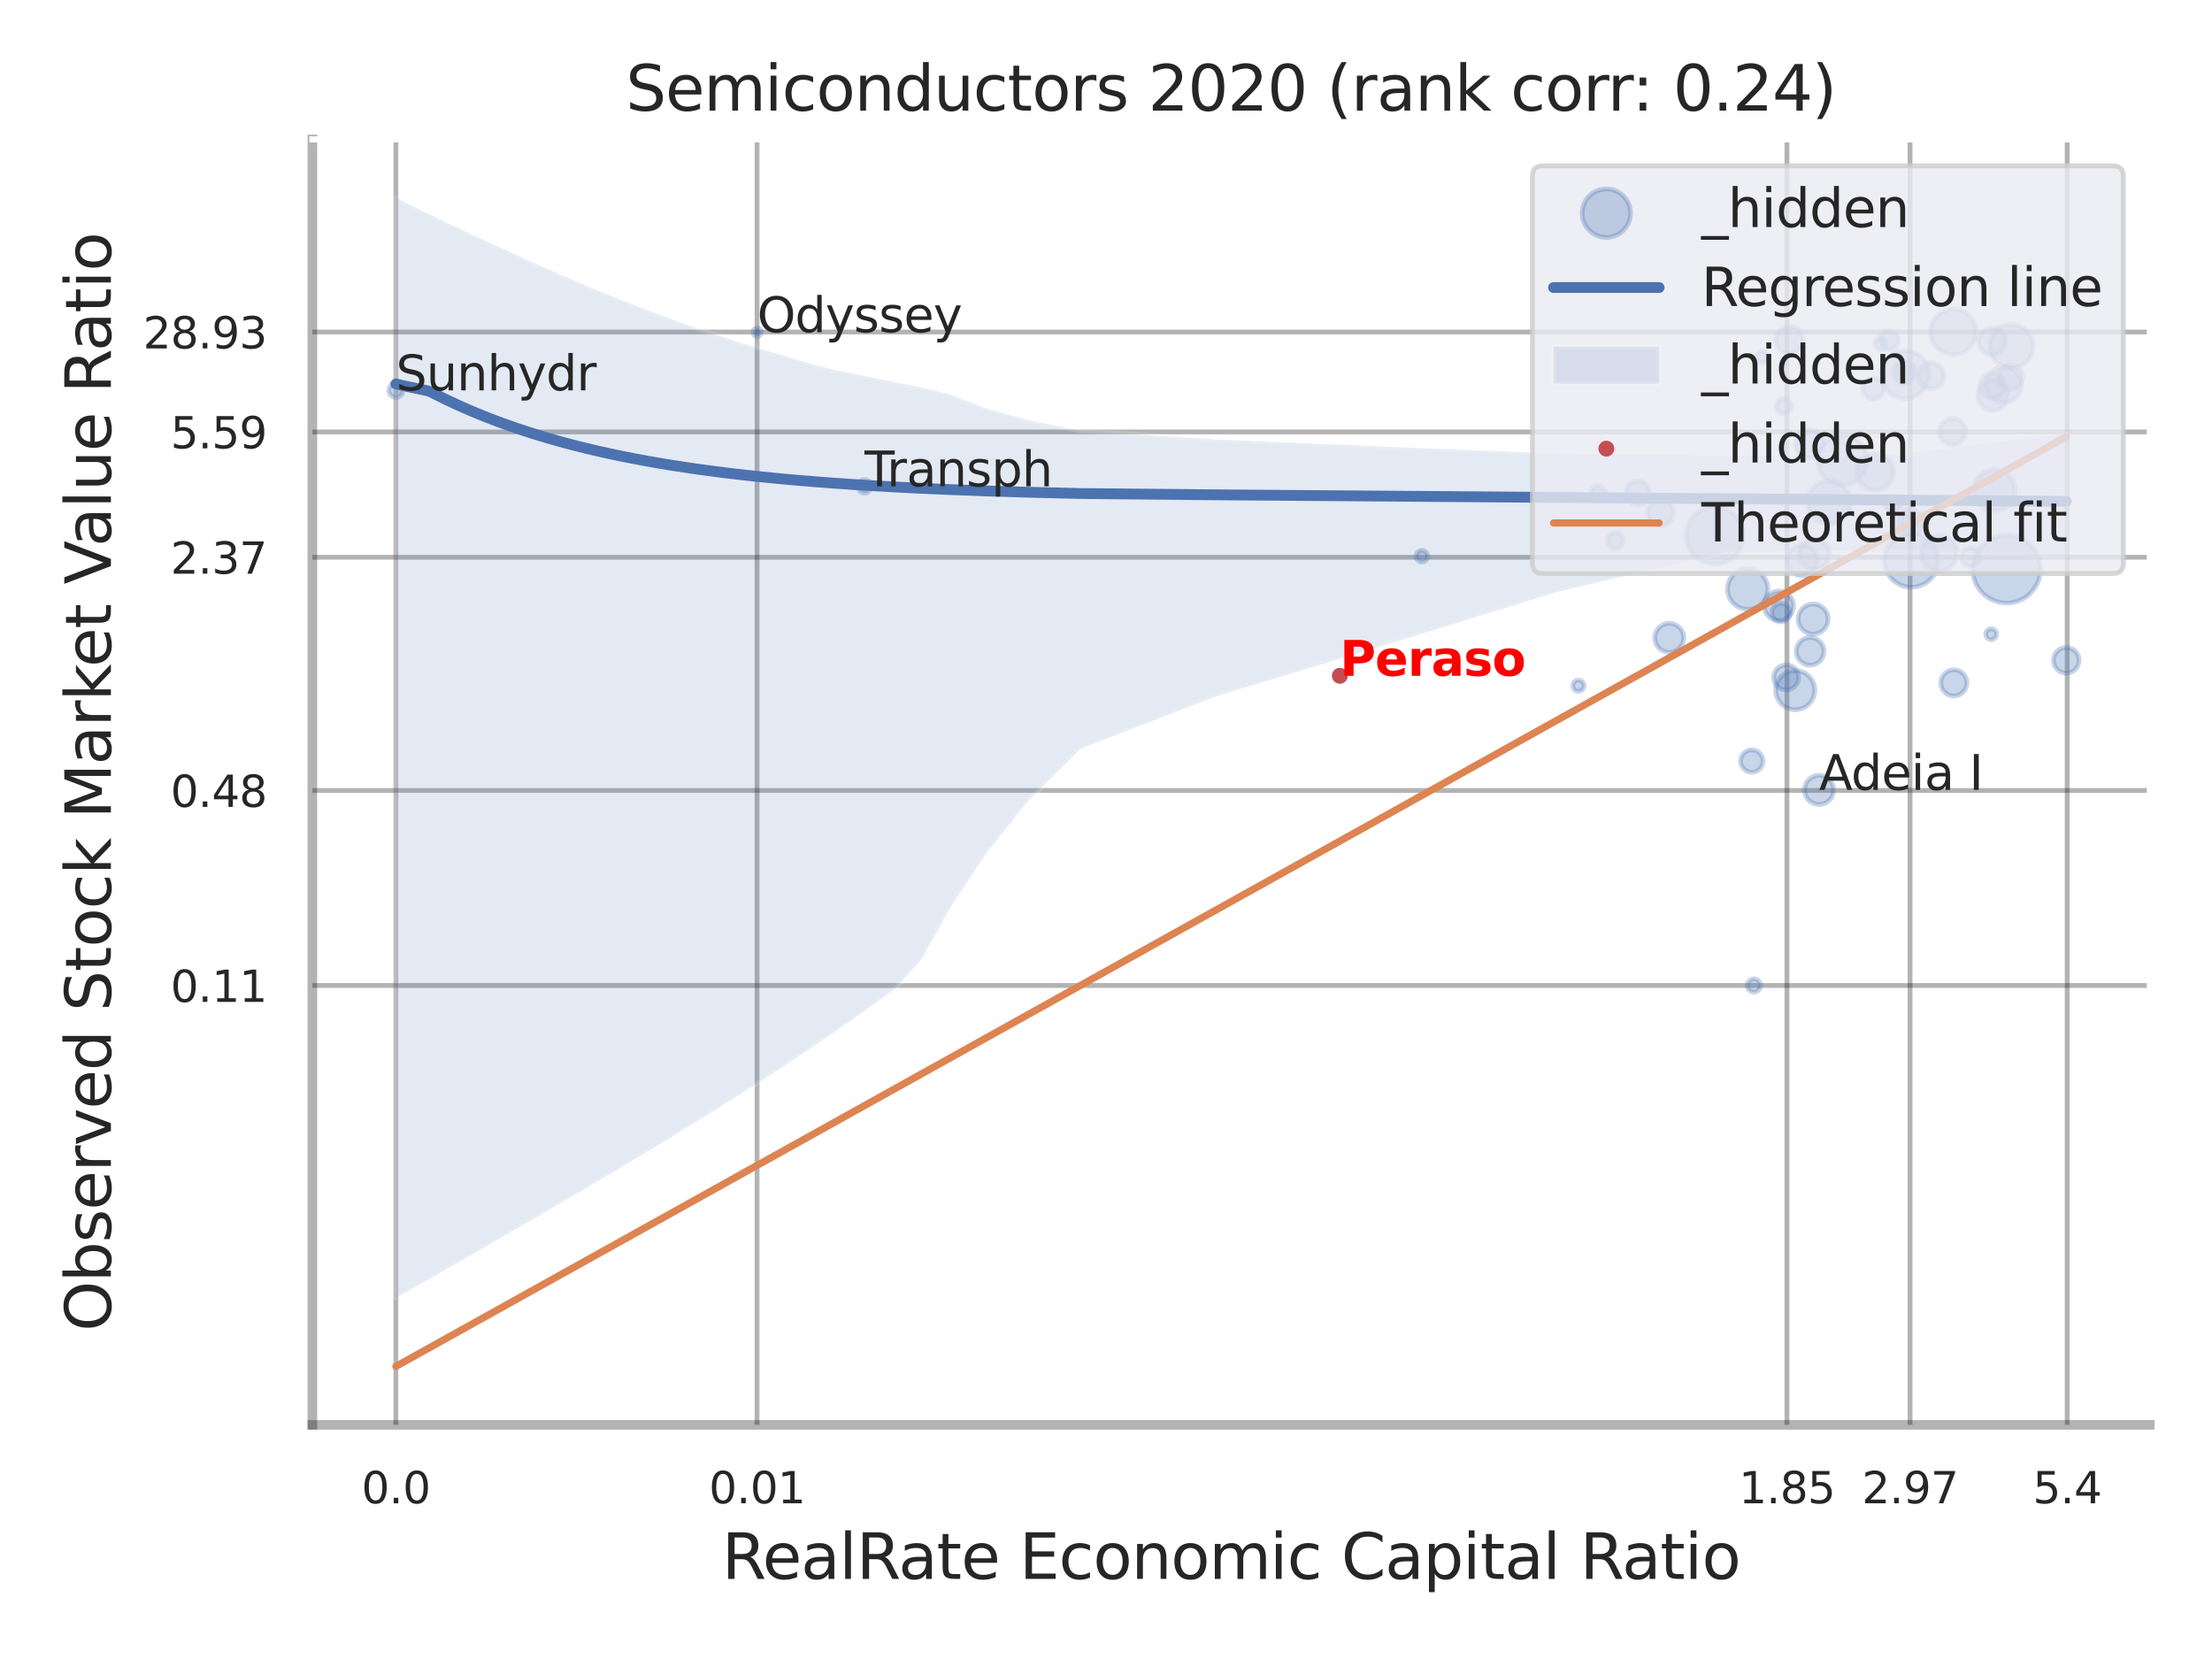 <?xml version="1.0" encoding="utf-8" standalone="no"?>
<!DOCTYPE svg PUBLIC "-//W3C//DTD SVG 1.1//EN"
  "http://www.w3.org/Graphics/SVG/1.1/DTD/svg11.dtd">
<svg xmlns:xlink="http://www.w3.org/1999/xlink" width="460.8pt" height="345.6pt" viewBox="0 0 460.8 345.6" xmlns="http://www.w3.org/2000/svg" version="1.1">
 <defs>
  <style type="text/css">*{stroke-linejoin: round; stroke-linecap: butt}</style>
 </defs>
 <g id="figure_1">
  <g id="patch_1">
   <path d="M 0 345.6 
L 460.8 345.6 
L 460.8 0 
L 0 0 
z
" style="fill: #ffffff"/>
  </g>
  <g id="axes_1">
   <g id="patch_2">
    <path d="M 65.07 296.82 
L 447.84 296.82 
L 447.84 29.04 
L 65.07 29.04 
z
" style="fill: #ffffff"/>
   </g>
   <g id="matplotlib.axis_1">
    <g id="xtick_1">
     <g id="line2d_1">
      <path d="M 82.467 296.82 
L 82.467 29.04 
" clip-path="url(#p5ccc50ca16)" style="fill: none; stroke: #000000; stroke-opacity: 0.3; stroke-linecap: round"/>
     </g>
     <g id="text_1">
      <!-- 0.0 -->
      <g style="fill: #262626" transform="translate(75.311 313.159) scale(0.09 -0.09)">
       <defs>
        <path id="DejaVuSans-30" d="M 2034 4250 
Q 1547 4250 1301 3770 
Q 1056 3291 1056 2328 
Q 1056 1369 1301 889 
Q 1547 409 2034 409 
Q 2525 409 2770 889 
Q 3016 1369 3016 2328 
Q 3016 3291 2770 3770 
Q 2525 4250 2034 4250 
z
M 2034 4750 
Q 2819 4750 3233 4129 
Q 3647 3509 3647 2328 
Q 3647 1150 3233 529 
Q 2819 -91 2034 -91 
Q 1250 -91 836 529 
Q 422 1150 422 2328 
Q 422 3509 836 4129 
Q 1250 4750 2034 4750 
z
" transform="scale(0.016)"/>
        <path id="DejaVuSans-2e" d="M 684 794 
L 1344 794 
L 1344 0 
L 684 0 
L 684 794 
z
" transform="scale(0.016)"/>
       </defs>
       <use xlink:href="#DejaVuSans-30"/>
       <use xlink:href="#DejaVuSans-2e" transform="translate(63.623 0)"/>
       <use xlink:href="#DejaVuSans-30" transform="translate(95.41 0)"/>
      </g>
     </g>
    </g>
    <g id="xtick_2">
     <g id="line2d_2">
      <path d="M 157.708 296.82 
L 157.708 29.04 
" clip-path="url(#p5ccc50ca16)" style="fill: none; stroke: #000000; stroke-opacity: 0.3; stroke-linecap: round"/>
     </g>
     <g id="text_2">
      <!-- 0.01 -->
      <g style="fill: #262626" transform="translate(147.688 313.159) scale(0.09 -0.09)">
       <defs>
        <path id="DejaVuSans-31" d="M 794 531 
L 1825 531 
L 1825 4091 
L 703 3866 
L 703 4441 
L 1819 4666 
L 2450 4666 
L 2450 531 
L 3481 531 
L 3481 0 
L 794 0 
L 794 531 
z
" transform="scale(0.016)"/>
       </defs>
       <use xlink:href="#DejaVuSans-30"/>
       <use xlink:href="#DejaVuSans-2e" transform="translate(63.623 0)"/>
       <use xlink:href="#DejaVuSans-30" transform="translate(95.41 0)"/>
       <use xlink:href="#DejaVuSans-31" transform="translate(159.033 0)"/>
      </g>
     </g>
    </g>
    <g id="xtick_3">
     <g id="line2d_3">
      <path d="M 372.254 296.82 
L 372.254 29.04 
" clip-path="url(#p5ccc50ca16)" style="fill: none; stroke: #000000; stroke-opacity: 0.3; stroke-linecap: round"/>
     </g>
     <g id="text_3">
      <!-- 1.85 -->
      <g style="fill: #262626" transform="translate(362.235 313.159) scale(0.09 -0.09)">
       <defs>
        <path id="DejaVuSans-38" d="M 2034 2216 
Q 1584 2216 1326 1975 
Q 1069 1734 1069 1313 
Q 1069 891 1326 650 
Q 1584 409 2034 409 
Q 2484 409 2743 651 
Q 3003 894 3003 1313 
Q 3003 1734 2745 1975 
Q 2488 2216 2034 2216 
z
M 1403 2484 
Q 997 2584 770 2862 
Q 544 3141 544 3541 
Q 544 4100 942 4425 
Q 1341 4750 2034 4750 
Q 2731 4750 3128 4425 
Q 3525 4100 3525 3541 
Q 3525 3141 3298 2862 
Q 3072 2584 2669 2484 
Q 3125 2378 3379 2068 
Q 3634 1759 3634 1313 
Q 3634 634 3220 271 
Q 2806 -91 2034 -91 
Q 1263 -91 848 271 
Q 434 634 434 1313 
Q 434 1759 690 2068 
Q 947 2378 1403 2484 
z
M 1172 3481 
Q 1172 3119 1398 2916 
Q 1625 2713 2034 2713 
Q 2441 2713 2670 2916 
Q 2900 3119 2900 3481 
Q 2900 3844 2670 4047 
Q 2441 4250 2034 4250 
Q 1625 4250 1398 4047 
Q 1172 3844 1172 3481 
z
" transform="scale(0.016)"/>
        <path id="DejaVuSans-35" d="M 691 4666 
L 3169 4666 
L 3169 4134 
L 1269 4134 
L 1269 2991 
Q 1406 3038 1543 3061 
Q 1681 3084 1819 3084 
Q 2600 3084 3056 2656 
Q 3513 2228 3513 1497 
Q 3513 744 3044 326 
Q 2575 -91 1722 -91 
Q 1428 -91 1123 -41 
Q 819 9 494 109 
L 494 744 
Q 775 591 1075 516 
Q 1375 441 1709 441 
Q 2250 441 2565 725 
Q 2881 1009 2881 1497 
Q 2881 1984 2565 2268 
Q 2250 2553 1709 2553 
Q 1456 2553 1204 2497 
Q 953 2441 691 2322 
L 691 4666 
z
" transform="scale(0.016)"/>
       </defs>
       <use xlink:href="#DejaVuSans-31"/>
       <use xlink:href="#DejaVuSans-2e" transform="translate(63.623 0)"/>
       <use xlink:href="#DejaVuSans-38" transform="translate(95.41 0)"/>
       <use xlink:href="#DejaVuSans-35" transform="translate(159.033 0)"/>
      </g>
     </g>
    </g>
    <g id="xtick_4">
     <g id="line2d_4">
      <path d="M 397.896 296.82 
L 397.896 29.04 
" clip-path="url(#p5ccc50ca16)" style="fill: none; stroke: #000000; stroke-opacity: 0.3; stroke-linecap: round"/>
     </g>
     <g id="text_4">
      <!-- 2.97 -->
      <g style="fill: #262626" transform="translate(387.877 313.159) scale(0.09 -0.09)">
       <defs>
        <path id="DejaVuSans-32" d="M 1228 531 
L 3431 531 
L 3431 0 
L 469 0 
L 469 531 
Q 828 903 1448 1529 
Q 2069 2156 2228 2338 
Q 2531 2678 2651 2914 
Q 2772 3150 2772 3378 
Q 2772 3750 2511 3984 
Q 2250 4219 1831 4219 
Q 1534 4219 1204 4116 
Q 875 4013 500 3803 
L 500 4441 
Q 881 4594 1212 4672 
Q 1544 4750 1819 4750 
Q 2544 4750 2975 4387 
Q 3406 4025 3406 3419 
Q 3406 3131 3298 2873 
Q 3191 2616 2906 2266 
Q 2828 2175 2409 1742 
Q 1991 1309 1228 531 
z
" transform="scale(0.016)"/>
        <path id="DejaVuSans-39" d="M 703 97 
L 703 672 
Q 941 559 1184 500 
Q 1428 441 1663 441 
Q 2288 441 2617 861 
Q 2947 1281 2994 2138 
Q 2813 1869 2534 1725 
Q 2256 1581 1919 1581 
Q 1219 1581 811 2004 
Q 403 2428 403 3163 
Q 403 3881 828 4315 
Q 1253 4750 1959 4750 
Q 2769 4750 3195 4129 
Q 3622 3509 3622 2328 
Q 3622 1225 3098 567 
Q 2575 -91 1691 -91 
Q 1453 -91 1209 -44 
Q 966 3 703 97 
z
M 1959 2075 
Q 2384 2075 2632 2365 
Q 2881 2656 2881 3163 
Q 2881 3666 2632 3958 
Q 2384 4250 1959 4250 
Q 1534 4250 1286 3958 
Q 1038 3666 1038 3163 
Q 1038 2656 1286 2365 
Q 1534 2075 1959 2075 
z
" transform="scale(0.016)"/>
        <path id="DejaVuSans-37" d="M 525 4666 
L 3525 4666 
L 3525 4397 
L 1831 0 
L 1172 0 
L 2766 4134 
L 525 4134 
L 525 4666 
z
" transform="scale(0.016)"/>
       </defs>
       <use xlink:href="#DejaVuSans-32"/>
       <use xlink:href="#DejaVuSans-2e" transform="translate(63.623 0)"/>
       <use xlink:href="#DejaVuSans-39" transform="translate(95.41 0)"/>
       <use xlink:href="#DejaVuSans-37" transform="translate(159.033 0)"/>
      </g>
     </g>
    </g>
    <g id="xtick_5">
     <g id="line2d_5">
      <path d="M 430.631 296.82 
L 430.631 29.04 
" clip-path="url(#p5ccc50ca16)" style="fill: none; stroke: #000000; stroke-opacity: 0.3; stroke-linecap: round"/>
     </g>
     <g id="text_5">
      <!-- 5.4 -->
      <g style="fill: #262626" transform="translate(423.474 313.159) scale(0.09 -0.09)">
       <defs>
        <path id="DejaVuSans-34" d="M 2419 4116 
L 825 1625 
L 2419 1625 
L 2419 4116 
z
M 2253 4666 
L 3047 4666 
L 3047 1625 
L 3713 1625 
L 3713 1100 
L 3047 1100 
L 3047 0 
L 2419 0 
L 2419 1100 
L 313 1100 
L 313 1709 
L 2253 4666 
z
" transform="scale(0.016)"/>
       </defs>
       <use xlink:href="#DejaVuSans-35"/>
       <use xlink:href="#DejaVuSans-2e" transform="translate(63.623 0)"/>
       <use xlink:href="#DejaVuSans-34" transform="translate(95.41 0)"/>
      </g>
     </g>
    </g>
    <g id="xtick_6"/>
    <g id="xtick_7"/>
    <g id="xtick_8"/>
    <g id="xtick_9"/>
    <g id="text_6">
     <!-- RealRate Economic Capital Ratio -->
     <g style="fill: #262626" transform="translate(150.401 328.908) scale(0.13 -0.13)">
      <defs>
       <path id="DejaVuSans-52" d="M 2841 2188 
Q 3044 2119 3236 1894 
Q 3428 1669 3622 1275 
L 4263 0 
L 3584 0 
L 2988 1197 
Q 2756 1666 2539 1819 
Q 2322 1972 1947 1972 
L 1259 1972 
L 1259 0 
L 628 0 
L 628 4666 
L 2053 4666 
Q 2853 4666 3247 4331 
Q 3641 3997 3641 3322 
Q 3641 2881 3436 2590 
Q 3231 2300 2841 2188 
z
M 1259 4147 
L 1259 2491 
L 2053 2491 
Q 2509 2491 2742 2702 
Q 2975 2913 2975 3322 
Q 2975 3731 2742 3939 
Q 2509 4147 2053 4147 
L 1259 4147 
z
" transform="scale(0.016)"/>
       <path id="DejaVuSans-65" d="M 3597 1894 
L 3597 1613 
L 953 1613 
Q 991 1019 1311 708 
Q 1631 397 2203 397 
Q 2534 397 2845 478 
Q 3156 559 3463 722 
L 3463 178 
Q 3153 47 2828 -22 
Q 2503 -91 2169 -91 
Q 1331 -91 842 396 
Q 353 884 353 1716 
Q 353 2575 817 3079 
Q 1281 3584 2069 3584 
Q 2775 3584 3186 3129 
Q 3597 2675 3597 1894 
z
M 3022 2063 
Q 3016 2534 2758 2815 
Q 2500 3097 2075 3097 
Q 1594 3097 1305 2825 
Q 1016 2553 972 2059 
L 3022 2063 
z
" transform="scale(0.016)"/>
       <path id="DejaVuSans-61" d="M 2194 1759 
Q 1497 1759 1228 1600 
Q 959 1441 959 1056 
Q 959 750 1161 570 
Q 1363 391 1709 391 
Q 2188 391 2477 730 
Q 2766 1069 2766 1631 
L 2766 1759 
L 2194 1759 
z
M 3341 1997 
L 3341 0 
L 2766 0 
L 2766 531 
Q 2569 213 2275 61 
Q 1981 -91 1556 -91 
Q 1019 -91 701 211 
Q 384 513 384 1019 
Q 384 1609 779 1909 
Q 1175 2209 1959 2209 
L 2766 2209 
L 2766 2266 
Q 2766 2663 2505 2880 
Q 2244 3097 1772 3097 
Q 1472 3097 1187 3025 
Q 903 2953 641 2809 
L 641 3341 
Q 956 3463 1253 3523 
Q 1550 3584 1831 3584 
Q 2591 3584 2966 3190 
Q 3341 2797 3341 1997 
z
" transform="scale(0.016)"/>
       <path id="DejaVuSans-6c" d="M 603 4863 
L 1178 4863 
L 1178 0 
L 603 0 
L 603 4863 
z
" transform="scale(0.016)"/>
       <path id="DejaVuSans-74" d="M 1172 4494 
L 1172 3500 
L 2356 3500 
L 2356 3053 
L 1172 3053 
L 1172 1153 
Q 1172 725 1289 603 
Q 1406 481 1766 481 
L 2356 481 
L 2356 0 
L 1766 0 
Q 1100 0 847 248 
Q 594 497 594 1153 
L 594 3053 
L 172 3053 
L 172 3500 
L 594 3500 
L 594 4494 
L 1172 4494 
z
" transform="scale(0.016)"/>
       <path id="DejaVuSans-20" transform="scale(0.016)"/>
       <path id="DejaVuSans-45" d="M 628 4666 
L 3578 4666 
L 3578 4134 
L 1259 4134 
L 1259 2753 
L 3481 2753 
L 3481 2222 
L 1259 2222 
L 1259 531 
L 3634 531 
L 3634 0 
L 628 0 
L 628 4666 
z
" transform="scale(0.016)"/>
       <path id="DejaVuSans-63" d="M 3122 3366 
L 3122 2828 
Q 2878 2963 2633 3030 
Q 2388 3097 2138 3097 
Q 1578 3097 1268 2742 
Q 959 2388 959 1747 
Q 959 1106 1268 751 
Q 1578 397 2138 397 
Q 2388 397 2633 464 
Q 2878 531 3122 666 
L 3122 134 
Q 2881 22 2623 -34 
Q 2366 -91 2075 -91 
Q 1284 -91 818 406 
Q 353 903 353 1747 
Q 353 2603 823 3093 
Q 1294 3584 2113 3584 
Q 2378 3584 2631 3529 
Q 2884 3475 3122 3366 
z
" transform="scale(0.016)"/>
       <path id="DejaVuSans-6f" d="M 1959 3097 
Q 1497 3097 1228 2736 
Q 959 2375 959 1747 
Q 959 1119 1226 758 
Q 1494 397 1959 397 
Q 2419 397 2687 759 
Q 2956 1122 2956 1747 
Q 2956 2369 2687 2733 
Q 2419 3097 1959 3097 
z
M 1959 3584 
Q 2709 3584 3137 3096 
Q 3566 2609 3566 1747 
Q 3566 888 3137 398 
Q 2709 -91 1959 -91 
Q 1206 -91 779 398 
Q 353 888 353 1747 
Q 353 2609 779 3096 
Q 1206 3584 1959 3584 
z
" transform="scale(0.016)"/>
       <path id="DejaVuSans-6e" d="M 3513 2113 
L 3513 0 
L 2938 0 
L 2938 2094 
Q 2938 2591 2744 2837 
Q 2550 3084 2163 3084 
Q 1697 3084 1428 2787 
Q 1159 2491 1159 1978 
L 1159 0 
L 581 0 
L 581 3500 
L 1159 3500 
L 1159 2956 
Q 1366 3272 1645 3428 
Q 1925 3584 2291 3584 
Q 2894 3584 3203 3211 
Q 3513 2838 3513 2113 
z
" transform="scale(0.016)"/>
       <path id="DejaVuSans-6d" d="M 3328 2828 
Q 3544 3216 3844 3400 
Q 4144 3584 4550 3584 
Q 5097 3584 5394 3201 
Q 5691 2819 5691 2113 
L 5691 0 
L 5113 0 
L 5113 2094 
Q 5113 2597 4934 2840 
Q 4756 3084 4391 3084 
Q 3944 3084 3684 2787 
Q 3425 2491 3425 1978 
L 3425 0 
L 2847 0 
L 2847 2094 
Q 2847 2600 2669 2842 
Q 2491 3084 2119 3084 
Q 1678 3084 1418 2786 
Q 1159 2488 1159 1978 
L 1159 0 
L 581 0 
L 581 3500 
L 1159 3500 
L 1159 2956 
Q 1356 3278 1631 3431 
Q 1906 3584 2284 3584 
Q 2666 3584 2933 3390 
Q 3200 3197 3328 2828 
z
" transform="scale(0.016)"/>
       <path id="DejaVuSans-69" d="M 603 3500 
L 1178 3500 
L 1178 0 
L 603 0 
L 603 3500 
z
M 603 4863 
L 1178 4863 
L 1178 4134 
L 603 4134 
L 603 4863 
z
" transform="scale(0.016)"/>
       <path id="DejaVuSans-43" d="M 4122 4306 
L 4122 3641 
Q 3803 3938 3442 4084 
Q 3081 4231 2675 4231 
Q 1875 4231 1450 3742 
Q 1025 3253 1025 2328 
Q 1025 1406 1450 917 
Q 1875 428 2675 428 
Q 3081 428 3442 575 
Q 3803 722 4122 1019 
L 4122 359 
Q 3791 134 3420 21 
Q 3050 -91 2638 -91 
Q 1578 -91 968 557 
Q 359 1206 359 2328 
Q 359 3453 968 4101 
Q 1578 4750 2638 4750 
Q 3056 4750 3426 4639 
Q 3797 4528 4122 4306 
z
" transform="scale(0.016)"/>
       <path id="DejaVuSans-70" d="M 1159 525 
L 1159 -1331 
L 581 -1331 
L 581 3500 
L 1159 3500 
L 1159 2969 
Q 1341 3281 1617 3432 
Q 1894 3584 2278 3584 
Q 2916 3584 3314 3078 
Q 3713 2572 3713 1747 
Q 3713 922 3314 415 
Q 2916 -91 2278 -91 
Q 1894 -91 1617 61 
Q 1341 213 1159 525 
z
M 3116 1747 
Q 3116 2381 2855 2742 
Q 2594 3103 2138 3103 
Q 1681 3103 1420 2742 
Q 1159 2381 1159 1747 
Q 1159 1113 1420 752 
Q 1681 391 2138 391 
Q 2594 391 2855 752 
Q 3116 1113 3116 1747 
z
" transform="scale(0.016)"/>
      </defs>
      <use xlink:href="#DejaVuSans-52"/>
      <use xlink:href="#DejaVuSans-65" transform="translate(64.982 0)"/>
      <use xlink:href="#DejaVuSans-61" transform="translate(126.506 0)"/>
      <use xlink:href="#DejaVuSans-6c" transform="translate(187.785 0)"/>
      <use xlink:href="#DejaVuSans-52" transform="translate(215.568 0)"/>
      <use xlink:href="#DejaVuSans-61" transform="translate(282.801 0)"/>
      <use xlink:href="#DejaVuSans-74" transform="translate(344.08 0)"/>
      <use xlink:href="#DejaVuSans-65" transform="translate(383.289 0)"/>
      <use xlink:href="#DejaVuSans-20" transform="translate(444.812 0)"/>
      <use xlink:href="#DejaVuSans-45" transform="translate(476.6 0)"/>
      <use xlink:href="#DejaVuSans-63" transform="translate(539.783 0)"/>
      <use xlink:href="#DejaVuSans-6f" transform="translate(594.764 0)"/>
      <use xlink:href="#DejaVuSans-6e" transform="translate(655.945 0)"/>
      <use xlink:href="#DejaVuSans-6f" transform="translate(719.324 0)"/>
      <use xlink:href="#DejaVuSans-6d" transform="translate(780.506 0)"/>
      <use xlink:href="#DejaVuSans-69" transform="translate(877.918 0)"/>
      <use xlink:href="#DejaVuSans-63" transform="translate(905.701 0)"/>
      <use xlink:href="#DejaVuSans-20" transform="translate(960.682 0)"/>
      <use xlink:href="#DejaVuSans-43" transform="translate(992.469 0)"/>
      <use xlink:href="#DejaVuSans-61" transform="translate(1062.293 0)"/>
      <use xlink:href="#DejaVuSans-70" transform="translate(1123.572 0)"/>
      <use xlink:href="#DejaVuSans-69" transform="translate(1187.049 0)"/>
      <use xlink:href="#DejaVuSans-74" transform="translate(1214.832 0)"/>
      <use xlink:href="#DejaVuSans-61" transform="translate(1254.041 0)"/>
      <use xlink:href="#DejaVuSans-6c" transform="translate(1315.32 0)"/>
      <use xlink:href="#DejaVuSans-20" transform="translate(1343.104 0)"/>
      <use xlink:href="#DejaVuSans-52" transform="translate(1374.891 0)"/>
      <use xlink:href="#DejaVuSans-61" transform="translate(1442.123 0)"/>
      <use xlink:href="#DejaVuSans-74" transform="translate(1503.402 0)"/>
      <use xlink:href="#DejaVuSans-69" transform="translate(1542.611 0)"/>
      <use xlink:href="#DejaVuSans-6f" transform="translate(1570.395 0)"/>
     </g>
    </g>
   </g>
   <g id="matplotlib.axis_2">
    <g id="ytick_1">
     <g id="line2d_6">
      <path d="M 65.07 205.295 
L 447.84 205.295 
" clip-path="url(#p5ccc50ca16)" style="fill: none; stroke: #000000; stroke-opacity: 0.3; stroke-linecap: round"/>
     </g>
     <g id="text_7">
      <!-- 0.11 -->
      <g style="fill: #262626" transform="translate(35.531 208.714) scale(0.09 -0.09)">
       <use xlink:href="#DejaVuSans-30"/>
       <use xlink:href="#DejaVuSans-2e" transform="translate(63.623 0)"/>
       <use xlink:href="#DejaVuSans-31" transform="translate(95.41 0)"/>
       <use xlink:href="#DejaVuSans-31" transform="translate(159.033 0)"/>
      </g>
     </g>
    </g>
    <g id="ytick_2">
     <g id="line2d_7">
      <path d="M 65.07 164.668 
L 447.84 164.668 
" clip-path="url(#p5ccc50ca16)" style="fill: none; stroke: #000000; stroke-opacity: 0.3; stroke-linecap: round"/>
     </g>
     <g id="text_8">
      <!-- 0.48 -->
      <g style="fill: #262626" transform="translate(35.531 168.088) scale(0.09 -0.09)">
       <use xlink:href="#DejaVuSans-30"/>
       <use xlink:href="#DejaVuSans-2e" transform="translate(63.623 0)"/>
       <use xlink:href="#DejaVuSans-34" transform="translate(95.41 0)"/>
       <use xlink:href="#DejaVuSans-38" transform="translate(159.033 0)"/>
      </g>
     </g>
    </g>
    <g id="ytick_3">
     <g id="line2d_8">
      <path d="M 65.07 116.088 
L 447.84 116.088 
" clip-path="url(#p5ccc50ca16)" style="fill: none; stroke: #000000; stroke-opacity: 0.3; stroke-linecap: round"/>
     </g>
     <g id="text_9">
      <!-- 2.37 -->
      <g style="fill: #262626" transform="translate(35.531 119.508) scale(0.09 -0.09)">
       <defs>
        <path id="DejaVuSans-33" d="M 2597 2516 
Q 3050 2419 3304 2112 
Q 3559 1806 3559 1356 
Q 3559 666 3084 287 
Q 2609 -91 1734 -91 
Q 1441 -91 1130 -33 
Q 819 25 488 141 
L 488 750 
Q 750 597 1062 519 
Q 1375 441 1716 441 
Q 2309 441 2620 675 
Q 2931 909 2931 1356 
Q 2931 1769 2642 2001 
Q 2353 2234 1838 2234 
L 1294 2234 
L 1294 2753 
L 1863 2753 
Q 2328 2753 2575 2939 
Q 2822 3125 2822 3475 
Q 2822 3834 2567 4026 
Q 2313 4219 1838 4219 
Q 1578 4219 1281 4162 
Q 984 4106 628 3988 
L 628 4550 
Q 988 4650 1302 4700 
Q 1616 4750 1894 4750 
Q 2613 4750 3031 4423 
Q 3450 4097 3450 3541 
Q 3450 3153 3228 2886 
Q 3006 2619 2597 2516 
z
" transform="scale(0.016)"/>
       </defs>
       <use xlink:href="#DejaVuSans-32"/>
       <use xlink:href="#DejaVuSans-2e" transform="translate(63.623 0)"/>
       <use xlink:href="#DejaVuSans-33" transform="translate(95.41 0)"/>
       <use xlink:href="#DejaVuSans-37" transform="translate(159.033 0)"/>
      </g>
     </g>
    </g>
    <g id="ytick_4">
     <g id="line2d_9">
      <path d="M 65.07 89.976 
L 447.84 89.976 
" clip-path="url(#p5ccc50ca16)" style="fill: none; stroke: #000000; stroke-opacity: 0.3; stroke-linecap: round"/>
     </g>
     <g id="text_10">
      <!-- 5.59 -->
      <g style="fill: #262626" transform="translate(35.531 93.396) scale(0.09 -0.09)">
       <use xlink:href="#DejaVuSans-35"/>
       <use xlink:href="#DejaVuSans-2e" transform="translate(63.623 0)"/>
       <use xlink:href="#DejaVuSans-35" transform="translate(95.41 0)"/>
       <use xlink:href="#DejaVuSans-39" transform="translate(159.033 0)"/>
      </g>
     </g>
    </g>
    <g id="ytick_5">
     <g id="line2d_10">
      <path d="M 65.07 69.161 
L 447.84 69.161 
" clip-path="url(#p5ccc50ca16)" style="fill: none; stroke: #000000; stroke-opacity: 0.3; stroke-linecap: round"/>
     </g>
     <g id="text_11">
      <!-- 28.93 -->
      <g style="fill: #262626" transform="translate(29.805 72.581) scale(0.09 -0.09)">
       <use xlink:href="#DejaVuSans-32"/>
       <use xlink:href="#DejaVuSans-38" transform="translate(63.623 0)"/>
       <use xlink:href="#DejaVuSans-2e" transform="translate(127.246 0)"/>
       <use xlink:href="#DejaVuSans-39" transform="translate(159.033 0)"/>
       <use xlink:href="#DejaVuSans-33" transform="translate(222.656 0)"/>
      </g>
     </g>
    </g>
    <g id="ytick_6"/>
    <g id="ytick_7"/>
    <g id="ytick_8"/>
    <g id="ytick_9"/>
    <g id="ytick_10"/>
    <g id="ytick_11"/>
    <g id="text_12">
     <!-- Observed Stock Market Value Ratio -->
     <g style="fill: #262626" transform="translate(23.101 277.332) rotate(-90) scale(0.13 -0.13)">
      <defs>
       <path id="DejaVuSans-4f" d="M 2522 4238 
Q 1834 4238 1429 3725 
Q 1025 3213 1025 2328 
Q 1025 1447 1429 934 
Q 1834 422 2522 422 
Q 3209 422 3611 934 
Q 4013 1447 4013 2328 
Q 4013 3213 3611 3725 
Q 3209 4238 2522 4238 
z
M 2522 4750 
Q 3503 4750 4090 4092 
Q 4678 3434 4678 2328 
Q 4678 1225 4090 567 
Q 3503 -91 2522 -91 
Q 1538 -91 948 565 
Q 359 1222 359 2328 
Q 359 3434 948 4092 
Q 1538 4750 2522 4750 
z
" transform="scale(0.016)"/>
       <path id="DejaVuSans-62" d="M 3116 1747 
Q 3116 2381 2855 2742 
Q 2594 3103 2138 3103 
Q 1681 3103 1420 2742 
Q 1159 2381 1159 1747 
Q 1159 1113 1420 752 
Q 1681 391 2138 391 
Q 2594 391 2855 752 
Q 3116 1113 3116 1747 
z
M 1159 2969 
Q 1341 3281 1617 3432 
Q 1894 3584 2278 3584 
Q 2916 3584 3314 3078 
Q 3713 2572 3713 1747 
Q 3713 922 3314 415 
Q 2916 -91 2278 -91 
Q 1894 -91 1617 61 
Q 1341 213 1159 525 
L 1159 0 
L 581 0 
L 581 4863 
L 1159 4863 
L 1159 2969 
z
" transform="scale(0.016)"/>
       <path id="DejaVuSans-73" d="M 2834 3397 
L 2834 2853 
Q 2591 2978 2328 3040 
Q 2066 3103 1784 3103 
Q 1356 3103 1142 2972 
Q 928 2841 928 2578 
Q 928 2378 1081 2264 
Q 1234 2150 1697 2047 
L 1894 2003 
Q 2506 1872 2764 1633 
Q 3022 1394 3022 966 
Q 3022 478 2636 193 
Q 2250 -91 1575 -91 
Q 1294 -91 989 -36 
Q 684 19 347 128 
L 347 722 
Q 666 556 975 473 
Q 1284 391 1588 391 
Q 1994 391 2212 530 
Q 2431 669 2431 922 
Q 2431 1156 2273 1281 
Q 2116 1406 1581 1522 
L 1381 1569 
Q 847 1681 609 1914 
Q 372 2147 372 2553 
Q 372 3047 722 3315 
Q 1072 3584 1716 3584 
Q 2034 3584 2315 3537 
Q 2597 3491 2834 3397 
z
" transform="scale(0.016)"/>
       <path id="DejaVuSans-72" d="M 2631 2963 
Q 2534 3019 2420 3045 
Q 2306 3072 2169 3072 
Q 1681 3072 1420 2755 
Q 1159 2438 1159 1844 
L 1159 0 
L 581 0 
L 581 3500 
L 1159 3500 
L 1159 2956 
Q 1341 3275 1631 3429 
Q 1922 3584 2338 3584 
Q 2397 3584 2469 3576 
Q 2541 3569 2628 3553 
L 2631 2963 
z
" transform="scale(0.016)"/>
       <path id="DejaVuSans-76" d="M 191 3500 
L 800 3500 
L 1894 563 
L 2988 3500 
L 3597 3500 
L 2284 0 
L 1503 0 
L 191 3500 
z
" transform="scale(0.016)"/>
       <path id="DejaVuSans-64" d="M 2906 2969 
L 2906 4863 
L 3481 4863 
L 3481 0 
L 2906 0 
L 2906 525 
Q 2725 213 2448 61 
Q 2172 -91 1784 -91 
Q 1150 -91 751 415 
Q 353 922 353 1747 
Q 353 2572 751 3078 
Q 1150 3584 1784 3584 
Q 2172 3584 2448 3432 
Q 2725 3281 2906 2969 
z
M 947 1747 
Q 947 1113 1208 752 
Q 1469 391 1925 391 
Q 2381 391 2643 752 
Q 2906 1113 2906 1747 
Q 2906 2381 2643 2742 
Q 2381 3103 1925 3103 
Q 1469 3103 1208 2742 
Q 947 2381 947 1747 
z
" transform="scale(0.016)"/>
       <path id="DejaVuSans-53" d="M 3425 4513 
L 3425 3897 
Q 3066 4069 2747 4153 
Q 2428 4238 2131 4238 
Q 1616 4238 1336 4038 
Q 1056 3838 1056 3469 
Q 1056 3159 1242 3001 
Q 1428 2844 1947 2747 
L 2328 2669 
Q 3034 2534 3370 2195 
Q 3706 1856 3706 1288 
Q 3706 609 3251 259 
Q 2797 -91 1919 -91 
Q 1588 -91 1214 -16 
Q 841 59 441 206 
L 441 856 
Q 825 641 1194 531 
Q 1563 422 1919 422 
Q 2459 422 2753 634 
Q 3047 847 3047 1241 
Q 3047 1584 2836 1778 
Q 2625 1972 2144 2069 
L 1759 2144 
Q 1053 2284 737 2584 
Q 422 2884 422 3419 
Q 422 4038 858 4394 
Q 1294 4750 2059 4750 
Q 2388 4750 2728 4690 
Q 3069 4631 3425 4513 
z
" transform="scale(0.016)"/>
       <path id="DejaVuSans-6b" d="M 581 4863 
L 1159 4863 
L 1159 1991 
L 2875 3500 
L 3609 3500 
L 1753 1863 
L 3688 0 
L 2938 0 
L 1159 1709 
L 1159 0 
L 581 0 
L 581 4863 
z
" transform="scale(0.016)"/>
       <path id="DejaVuSans-4d" d="M 628 4666 
L 1569 4666 
L 2759 1491 
L 3956 4666 
L 4897 4666 
L 4897 0 
L 4281 0 
L 4281 4097 
L 3078 897 
L 2444 897 
L 1241 4097 
L 1241 0 
L 628 0 
L 628 4666 
z
" transform="scale(0.016)"/>
       <path id="DejaVuSans-56" d="M 1831 0 
L 50 4666 
L 709 4666 
L 2188 738 
L 3669 4666 
L 4325 4666 
L 2547 0 
L 1831 0 
z
" transform="scale(0.016)"/>
       <path id="DejaVuSans-75" d="M 544 1381 
L 544 3500 
L 1119 3500 
L 1119 1403 
Q 1119 906 1312 657 
Q 1506 409 1894 409 
Q 2359 409 2629 706 
Q 2900 1003 2900 1516 
L 2900 3500 
L 3475 3500 
L 3475 0 
L 2900 0 
L 2900 538 
Q 2691 219 2414 64 
Q 2138 -91 1772 -91 
Q 1169 -91 856 284 
Q 544 659 544 1381 
z
M 1991 3584 
L 1991 3584 
z
" transform="scale(0.016)"/>
      </defs>
      <use xlink:href="#DejaVuSans-4f"/>
      <use xlink:href="#DejaVuSans-62" transform="translate(78.711 0)"/>
      <use xlink:href="#DejaVuSans-73" transform="translate(142.188 0)"/>
      <use xlink:href="#DejaVuSans-65" transform="translate(194.287 0)"/>
      <use xlink:href="#DejaVuSans-72" transform="translate(255.811 0)"/>
      <use xlink:href="#DejaVuSans-76" transform="translate(296.924 0)"/>
      <use xlink:href="#DejaVuSans-65" transform="translate(356.104 0)"/>
      <use xlink:href="#DejaVuSans-64" transform="translate(417.627 0)"/>
      <use xlink:href="#DejaVuSans-20" transform="translate(481.104 0)"/>
      <use xlink:href="#DejaVuSans-53" transform="translate(512.891 0)"/>
      <use xlink:href="#DejaVuSans-74" transform="translate(576.367 0)"/>
      <use xlink:href="#DejaVuSans-6f" transform="translate(615.576 0)"/>
      <use xlink:href="#DejaVuSans-63" transform="translate(676.758 0)"/>
      <use xlink:href="#DejaVuSans-6b" transform="translate(731.738 0)"/>
      <use xlink:href="#DejaVuSans-20" transform="translate(789.648 0)"/>
      <use xlink:href="#DejaVuSans-4d" transform="translate(821.436 0)"/>
      <use xlink:href="#DejaVuSans-61" transform="translate(907.715 0)"/>
      <use xlink:href="#DejaVuSans-72" transform="translate(968.994 0)"/>
      <use xlink:href="#DejaVuSans-6b" transform="translate(1010.107 0)"/>
      <use xlink:href="#DejaVuSans-65" transform="translate(1064.393 0)"/>
      <use xlink:href="#DejaVuSans-74" transform="translate(1125.916 0)"/>
      <use xlink:href="#DejaVuSans-20" transform="translate(1165.125 0)"/>
      <use xlink:href="#DejaVuSans-56" transform="translate(1196.912 0)"/>
      <use xlink:href="#DejaVuSans-61" transform="translate(1257.57 0)"/>
      <use xlink:href="#DejaVuSans-6c" transform="translate(1318.85 0)"/>
      <use xlink:href="#DejaVuSans-75" transform="translate(1346.633 0)"/>
      <use xlink:href="#DejaVuSans-65" transform="translate(1410.012 0)"/>
      <use xlink:href="#DejaVuSans-20" transform="translate(1471.535 0)"/>
      <use xlink:href="#DejaVuSans-52" transform="translate(1503.322 0)"/>
      <use xlink:href="#DejaVuSans-61" transform="translate(1570.555 0)"/>
      <use xlink:href="#DejaVuSans-74" transform="translate(1631.834 0)"/>
      <use xlink:href="#DejaVuSans-69" transform="translate(1671.043 0)"/>
      <use xlink:href="#DejaVuSans-6f" transform="translate(1698.826 0)"/>
     </g>
    </g>
   </g>
   <g id="PathCollection_1">
    <path d="M 419.007 76.638 
C 420.21 76.638 421.363 76.16 422.214 75.31 
C 423.064 74.46 423.542 73.306 423.542 72.103 
C 423.542 70.901 423.064 69.747 422.214 68.897 
C 421.363 68.046 420.21 67.569 419.007 67.569 
C 417.805 67.569 416.651 68.046 415.801 68.897 
C 414.95 69.747 414.473 70.901 414.473 72.103 
C 414.473 73.306 414.95 74.46 415.801 75.31 
C 416.651 76.16 417.805 76.638 419.007 76.638 
z
" clip-path="url(#p5ccc50ca16)" style="fill: #4c72b0; fill-opacity: 0.3; stroke: #4c72b0; stroke-opacity: 0.3"/>
    <path d="M 417.415 83.901 
C 418.402 83.901 419.349 83.508 420.048 82.81 
C 420.746 82.112 421.138 81.165 421.138 80.177 
C 421.138 79.19 420.746 78.242 420.048 77.544 
C 419.349 76.846 418.402 76.453 417.415 76.453 
C 416.427 76.453 415.48 76.846 414.782 77.544 
C 414.083 78.242 413.691 79.19 413.691 80.177 
C 413.691 81.165 414.083 82.112 414.782 82.81 
C 415.48 83.508 416.427 83.901 417.415 83.901 
z
" clip-path="url(#p5ccc50ca16)" style="fill: #4c72b0; fill-opacity: 0.3; stroke: #4c72b0; stroke-opacity: 0.3"/>
    <path d="M 381.002 109.06 
C 382.181 109.06 383.312 108.591 384.145 107.758 
C 384.979 106.924 385.447 105.793 385.447 104.615 
C 385.447 103.436 384.979 102.305 384.145 101.471 
C 383.312 100.638 382.181 100.169 381.002 100.169 
C 379.823 100.169 378.692 100.638 377.859 101.471 
C 377.025 102.305 376.557 103.436 376.557 104.615 
C 376.557 105.793 377.025 106.924 377.859 107.758 
C 378.692 108.591 379.823 109.06 381.002 109.06 
z
" clip-path="url(#p5ccc50ca16)" style="fill: #4c72b0; fill-opacity: 0.3; stroke: #4c72b0; stroke-opacity: 0.3"/>
    <path d="M 383.81 101.064 
C 385.191 101.064 386.515 100.516 387.491 99.539 
C 388.467 98.563 389.015 97.239 389.015 95.859 
C 389.015 94.479 388.467 93.154 387.491 92.178 
C 386.515 91.202 385.191 90.654 383.81 90.654 
C 382.43 90.654 381.106 91.202 380.13 92.178 
C 379.154 93.154 378.605 94.479 378.605 95.859 
C 378.605 97.239 379.154 98.563 380.13 99.539 
C 381.106 100.516 382.43 101.064 383.81 101.064 
z
" clip-path="url(#p5ccc50ca16)" style="fill: #4c72b0; fill-opacity: 0.3; stroke: #4c72b0; stroke-opacity: 0.3"/>
    <path d="M 377.982 118.591 
C 378.814 118.591 379.611 118.261 380.199 117.673 
C 380.787 117.085 381.117 116.287 381.117 115.456 
C 381.117 114.625 380.787 113.827 380.199 113.239 
C 379.611 112.652 378.814 112.321 377.982 112.321 
C 377.151 112.321 376.354 112.652 375.766 113.239 
C 375.178 113.827 374.848 114.625 374.848 115.456 
C 374.848 116.287 375.178 117.085 375.766 117.673 
C 376.354 118.261 377.151 118.591 377.982 118.591 
z
" clip-path="url(#p5ccc50ca16)" style="fill: #4c72b0; fill-opacity: 0.3; stroke: #4c72b0; stroke-opacity: 0.3"/>
    <path d="M 418.01 125.634 
C 419.886 125.634 421.684 124.889 423.01 123.563 
C 424.336 122.237 425.082 120.438 425.082 118.563 
C 425.082 116.688 424.336 114.889 423.01 113.563 
C 421.684 112.237 419.886 111.492 418.01 111.492 
C 416.135 111.492 414.336 112.237 413.01 113.563 
C 411.684 114.889 410.939 116.688 410.939 118.563 
C 410.939 120.438 411.684 122.237 413.01 123.563 
C 414.336 124.889 416.135 125.634 418.01 125.634 
z
" clip-path="url(#p5ccc50ca16)" style="fill: #4c72b0; fill-opacity: 0.3; stroke: #4c72b0; stroke-opacity: 0.3"/>
    <path d="M 397.911 111.502 
C 398.634 111.502 399.327 111.215 399.838 110.704 
C 400.349 110.193 400.636 109.5 400.636 108.777 
C 400.636 108.054 400.349 107.361 399.838 106.85 
C 399.327 106.339 398.634 106.052 397.911 106.052 
C 397.188 106.052 396.495 106.339 395.984 106.85 
C 395.473 107.361 395.186 108.054 395.186 108.777 
C 395.186 109.5 395.473 110.193 395.984 110.704 
C 396.495 111.215 397.188 111.502 397.911 111.502 
z
" clip-path="url(#p5ccc50ca16)" style="fill: #4c72b0; fill-opacity: 0.3; stroke: #4c72b0; stroke-opacity: 0.3"/>
    <path d="M 415.052 83.061 
C 415.755 83.061 416.429 82.782 416.926 82.285 
C 417.423 81.787 417.702 81.113 417.702 80.41 
C 417.702 79.707 417.423 79.033 416.926 78.536 
C 416.429 78.039 415.755 77.76 415.052 77.76 
C 414.349 77.76 413.675 78.039 413.178 78.536 
C 412.681 79.033 412.401 79.707 412.401 80.41 
C 412.401 81.113 412.681 81.787 413.178 82.285 
C 413.675 82.782 414.349 83.061 415.052 83.061 
z
" clip-path="url(#p5ccc50ca16)" style="fill: #4c72b0; fill-opacity: 0.3; stroke: #4c72b0; stroke-opacity: 0.3"/>
    <path d="M 396.86 82.993 
C 398.178 82.993 399.442 82.469 400.374 81.537 
C 401.306 80.605 401.83 79.341 401.83 78.022 
C 401.83 76.704 401.306 75.44 400.374 74.508 
C 399.442 73.576 398.178 73.052 396.86 73.052 
C 395.542 73.052 394.277 73.576 393.345 74.508 
C 392.413 75.44 391.889 76.704 391.889 78.022 
C 391.889 79.341 392.413 80.605 393.345 81.537 
C 394.277 82.469 395.542 82.993 396.86 82.993 
z
" clip-path="url(#p5ccc50ca16)" style="fill: #4c72b0; fill-opacity: 0.3; stroke: #4c72b0; stroke-opacity: 0.3"/>
    <path d="M 398.154 122.336 
C 399.643 122.336 401.072 121.745 402.125 120.692 
C 403.178 119.639 403.769 118.211 403.769 116.722 
C 403.769 115.233 403.178 113.804 402.125 112.751 
C 401.072 111.698 399.643 111.107 398.154 111.107 
C 396.665 111.107 395.237 111.698 394.184 112.751 
C 393.131 113.804 392.54 115.233 392.54 116.722 
C 392.54 118.211 393.131 119.639 394.184 120.692 
C 395.237 121.745 396.665 122.336 398.154 122.336 
z
" clip-path="url(#p5ccc50ca16)" style="fill: #4c72b0; fill-opacity: 0.3; stroke: #4c72b0; stroke-opacity: 0.3"/>
    <path d="M 371.628 86.179 
C 372.047 86.179 372.448 86.013 372.745 85.717 
C 373.041 85.421 373.207 85.019 373.207 84.601 
C 373.207 84.182 373.041 83.78 372.745 83.484 
C 372.448 83.188 372.047 83.022 371.628 83.022 
C 371.209 83.022 370.808 83.188 370.512 83.484 
C 370.215 83.78 370.049 84.182 370.049 84.601 
C 370.049 85.019 370.215 85.421 370.512 85.717 
C 370.808 86.013 371.209 86.179 371.628 86.179 
z
" clip-path="url(#p5ccc50ca16)" style="fill: #4c72b0; fill-opacity: 0.3; stroke: #4c72b0; stroke-opacity: 0.3"/>
    <path d="M 371.033 129.546 
C 371.543 129.546 372.032 129.344 372.393 128.983 
C 372.753 128.623 372.956 128.134 372.956 127.624 
C 372.956 127.114 372.753 126.625 372.393 126.265 
C 372.032 125.904 371.543 125.702 371.033 125.702 
C 370.524 125.702 370.035 125.904 369.674 126.265 
C 369.314 126.625 369.111 127.114 369.111 127.624 
C 369.111 128.134 369.314 128.623 369.674 128.983 
C 370.035 129.344 370.524 129.546 371.033 129.546 
z
" clip-path="url(#p5ccc50ca16)" style="fill: #4c72b0; fill-opacity: 0.3; stroke: #4c72b0; stroke-opacity: 0.3"/>
    <path d="M 407.026 144.986 
C 407.749 144.986 408.442 144.699 408.953 144.188 
C 409.464 143.677 409.751 142.983 409.751 142.261 
C 409.751 141.538 409.464 140.845 408.953 140.334 
C 408.442 139.823 407.749 139.536 407.026 139.536 
C 406.304 139.536 405.611 139.823 405.1 140.334 
C 404.589 140.845 404.302 141.538 404.302 142.261 
C 404.302 142.983 404.589 143.677 405.1 144.188 
C 405.611 144.699 406.304 144.986 407.026 144.986 
z
" clip-path="url(#p5ccc50ca16)" style="fill: #4c72b0; fill-opacity: 0.3; stroke: #4c72b0; stroke-opacity: 0.3"/>
    <path d="M 375.501 119.944 
C 376.347 119.944 377.158 119.608 377.756 119.01 
C 378.354 118.412 378.69 117.601 378.69 116.756 
C 378.69 115.91 378.354 115.099 377.756 114.501 
C 377.158 113.903 376.347 113.567 375.501 113.567 
C 374.655 113.567 373.844 113.903 373.246 114.501 
C 372.648 115.099 372.313 115.91 372.313 116.756 
C 372.313 117.601 372.648 118.412 373.246 119.01 
C 373.844 119.608 374.655 119.944 375.501 119.944 
z
" clip-path="url(#p5ccc50ca16)" style="fill: #4c72b0; fill-opacity: 0.3; stroke: #4c72b0; stroke-opacity: 0.3"/>
    <path d="M 415.485 106.436 
C 416.619 106.436 417.708 105.985 418.51 105.183 
C 419.312 104.381 419.763 103.293 419.763 102.159 
C 419.763 101.024 419.312 99.936 418.51 99.134 
C 417.708 98.332 416.619 97.881 415.485 97.881 
C 414.351 97.881 413.262 98.332 412.46 99.134 
C 411.658 99.936 411.207 101.024 411.207 102.159 
C 411.207 103.293 411.658 104.381 412.46 105.183 
C 413.262 105.985 414.351 106.436 415.485 106.436 
z
" clip-path="url(#p5ccc50ca16)" style="fill: #4c72b0; fill-opacity: 0.3; stroke: #4c72b0; stroke-opacity: 0.3"/>
    <path d="M 418.785 81.199 
C 419.467 81.199 420.121 80.928 420.604 80.446 
C 421.086 79.964 421.357 79.309 421.357 78.627 
C 421.357 77.945 421.086 77.291 420.604 76.808 
C 420.121 76.326 419.467 76.055 418.785 76.055 
C 418.102 76.055 417.448 76.326 416.966 76.808 
C 416.483 77.291 416.212 77.945 416.212 78.627 
C 416.212 79.309 416.483 79.964 416.966 80.446 
C 417.448 80.928 418.102 81.199 418.785 81.199 
z
" clip-path="url(#p5ccc50ca16)" style="fill: #4c72b0; fill-opacity: 0.3; stroke: #4c72b0; stroke-opacity: 0.3"/>
    <path d="M 402.281 80.98 
C 402.999 80.98 403.689 80.694 404.198 80.186 
C 404.706 79.677 404.992 78.988 404.992 78.269 
C 404.992 77.55 404.706 76.86 404.198 76.352 
C 403.689 75.843 402.999 75.558 402.281 75.558 
C 401.562 75.558 400.872 75.843 400.364 76.352 
C 399.855 76.86 399.569 77.55 399.569 78.269 
C 399.569 78.988 399.855 79.677 400.364 80.186 
C 400.872 80.694 401.562 80.98 402.281 80.98 
z
" clip-path="url(#p5ccc50ca16)" style="fill: #4c72b0; fill-opacity: 0.3; stroke: #4c72b0; stroke-opacity: 0.3"/>
    <path d="M 394.386 106.793 
C 394.789 106.793 395.176 106.632 395.461 106.347 
C 395.747 106.062 395.907 105.675 395.907 105.272 
C 395.907 104.869 395.747 104.482 395.461 104.197 
C 395.176 103.911 394.789 103.751 394.386 103.751 
C 393.983 103.751 393.596 103.911 393.311 104.197 
C 393.025 104.482 392.865 104.869 392.865 105.272 
C 392.865 105.675 393.025 106.062 393.311 106.347 
C 393.596 106.632 393.983 106.793 394.386 106.793 
z
" clip-path="url(#p5ccc50ca16)" style="fill: #4c72b0; fill-opacity: 0.3; stroke: #4c72b0; stroke-opacity: 0.3"/>
    <path d="M 279.113 141.927 
C 279.418 141.927 279.71 141.806 279.926 141.59 
C 280.141 141.375 280.263 141.082 280.263 140.778 
C 280.263 140.473 280.141 140.18 279.926 139.965 
C 279.71 139.749 279.418 139.628 279.113 139.628 
C 278.808 139.628 278.516 139.749 278.3 139.965 
C 278.085 140.18 277.963 140.473 277.963 140.778 
C 277.963 141.082 278.085 141.375 278.3 141.59 
C 278.516 141.806 278.808 141.927 279.113 141.927 
z
" clip-path="url(#p5ccc50ca16)" style="fill: #4c72b0; fill-opacity: 0.3; stroke: #4c72b0; stroke-opacity: 0.3"/>
    <path d="M 376.91 95.368 
C 377.688 95.368 378.435 95.059 378.986 94.508 
C 379.537 93.958 379.846 93.211 379.846 92.432 
C 379.846 91.654 379.537 90.907 378.986 90.356 
C 378.435 89.805 377.688 89.496 376.91 89.496 
C 376.131 89.496 375.384 89.805 374.833 90.356 
C 374.283 90.907 373.973 91.654 373.973 92.432 
C 373.973 93.211 374.283 93.958 374.833 94.508 
C 375.384 95.059 376.131 95.368 376.91 95.368 
z
" clip-path="url(#p5ccc50ca16)" style="fill: #4c72b0; fill-opacity: 0.3; stroke: #4c72b0; stroke-opacity: 0.3"/>
    <path d="M 370.571 129.257 
C 371.381 129.257 372.159 128.936 372.731 128.363 
C 373.304 127.79 373.626 127.013 373.626 126.203 
C 373.626 125.392 373.304 124.615 372.731 124.042 
C 372.159 123.47 371.381 123.148 370.571 123.148 
C 369.761 123.148 368.984 123.47 368.411 124.042 
C 367.838 124.615 367.516 125.392 367.516 126.203 
C 367.516 127.013 367.838 127.79 368.411 128.363 
C 368.984 128.936 369.761 129.257 370.571 129.257 
z
" clip-path="url(#p5ccc50ca16)" style="fill: #4c72b0; fill-opacity: 0.3; stroke: #4c72b0; stroke-opacity: 0.3"/>
    <path d="M 406.756 92.673 
C 407.484 92.673 408.182 92.383 408.697 91.869 
C 409.212 91.354 409.501 90.655 409.501 89.927 
C 409.501 89.199 409.212 88.501 408.697 87.986 
C 408.182 87.471 407.484 87.182 406.756 87.182 
C 406.028 87.182 405.329 87.471 404.815 87.986 
C 404.3 88.501 404.011 89.199 404.011 89.927 
C 404.011 90.655 404.3 91.354 404.815 91.869 
C 405.329 92.383 406.028 92.673 406.756 92.673 
z
" clip-path="url(#p5ccc50ca16)" style="fill: #4c72b0; fill-opacity: 0.3; stroke: #4c72b0; stroke-opacity: 0.3"/>
    <path d="M 336.499 114.272 
C 336.94 114.272 337.363 114.096 337.675 113.784 
C 337.987 113.473 338.162 113.049 338.162 112.608 
C 338.162 112.167 337.987 111.744 337.675 111.432 
C 337.363 111.121 336.94 110.945 336.499 110.945 
C 336.058 110.945 335.635 111.121 335.323 111.432 
C 335.011 111.744 334.836 112.167 334.836 112.608 
C 334.836 113.049 335.011 113.473 335.323 113.784 
C 335.635 114.096 336.058 114.272 336.499 114.272 
z
" clip-path="url(#p5ccc50ca16)" style="fill: #4c72b0; fill-opacity: 0.3; stroke: #4c72b0; stroke-opacity: 0.3"/>
    <path d="M 406.909 73.874 
C 408.167 73.874 409.375 73.374 410.265 72.484 
C 411.155 71.594 411.655 70.386 411.655 69.127 
C 411.655 67.869 411.155 66.661 410.265 65.771 
C 409.375 64.881 408.167 64.381 406.909 64.381 
C 405.65 64.381 404.442 64.881 403.552 65.771 
C 402.662 66.661 402.162 67.869 402.162 69.127 
C 402.162 70.386 402.662 71.594 403.552 72.484 
C 404.442 73.374 405.65 73.874 406.909 73.874 
z
" clip-path="url(#p5ccc50ca16)" style="fill: #4c72b0; fill-opacity: 0.3; stroke: #4c72b0; stroke-opacity: 0.3"/>
    <path d="M 373.983 147.85 
C 375.064 147.85 376.101 147.421 376.866 146.656 
C 377.631 145.891 378.061 144.854 378.061 143.772 
C 378.061 142.691 377.631 141.654 376.866 140.889 
C 376.101 140.124 375.064 139.695 373.983 139.695 
C 372.901 139.695 371.864 140.124 371.099 140.889 
C 370.335 141.654 369.905 142.691 369.905 143.772 
C 369.905 144.854 370.335 145.891 371.099 146.656 
C 371.864 147.421 372.901 147.85 373.983 147.85 
z
" clip-path="url(#p5ccc50ca16)" style="fill: #4c72b0; fill-opacity: 0.3; stroke: #4c72b0; stroke-opacity: 0.3"/>
    <path d="M 410.525 117.967 
C 411.04 117.967 411.534 117.763 411.898 117.399 
C 412.262 117.035 412.466 116.541 412.466 116.026 
C 412.466 115.512 412.262 115.018 411.898 114.654 
C 411.534 114.29 411.04 114.085 410.525 114.085 
C 410.011 114.085 409.517 114.29 409.153 114.654 
C 408.789 115.018 408.584 115.512 408.584 116.026 
C 408.584 116.541 408.789 117.035 409.153 117.399 
C 409.517 117.763 410.011 117.967 410.525 117.967 
z
" clip-path="url(#p5ccc50ca16)" style="fill: #4c72b0; fill-opacity: 0.3; stroke: #4c72b0; stroke-opacity: 0.3"/>
    <path d="M 364.082 126.93 
C 365.2 126.93 366.272 126.486 367.062 125.696 
C 367.852 124.905 368.296 123.833 368.296 122.716 
C 368.296 121.598 367.852 120.526 367.062 119.736 
C 366.272 118.946 365.2 118.502 364.082 118.502 
C 362.965 118.502 361.893 118.946 361.102 119.736 
C 360.312 120.526 359.868 121.598 359.868 122.716 
C 359.868 123.833 360.312 124.905 361.102 125.696 
C 361.893 126.486 362.965 126.93 364.082 126.93 
z
" clip-path="url(#p5ccc50ca16)" style="fill: #4c72b0; fill-opacity: 0.3; stroke: #4c72b0; stroke-opacity: 0.3"/>
    <path d="M 415.137 85.495 
C 415.966 85.495 416.761 85.166 417.347 84.58 
C 417.933 83.994 418.262 83.199 418.262 82.37 
C 418.262 81.541 417.933 80.747 417.347 80.161 
C 416.761 79.575 415.966 79.245 415.137 79.245 
C 414.309 79.245 413.514 79.575 412.928 80.161 
C 412.342 80.747 412.013 81.541 412.013 82.37 
C 412.013 83.199 412.342 83.994 412.928 84.58 
C 413.514 85.166 414.309 85.495 415.137 85.495 
z
" clip-path="url(#p5ccc50ca16)" style="fill: #4c72b0; fill-opacity: 0.3; stroke: #4c72b0; stroke-opacity: 0.3"/>
    <path d="M 390.252 83.197 
C 390.84 83.197 391.405 82.963 391.821 82.547 
C 392.237 82.131 392.47 81.567 392.47 80.979 
C 392.47 80.391 392.237 79.827 391.821 79.411 
C 391.405 78.995 390.84 78.761 390.252 78.761 
C 389.664 78.761 389.1 78.995 388.684 79.411 
C 388.268 79.827 388.034 80.391 388.034 80.979 
C 388.034 81.567 388.268 82.131 388.684 82.547 
C 389.1 82.963 389.664 83.197 390.252 83.197 
z
" clip-path="url(#p5ccc50ca16)" style="fill: #4c72b0; fill-opacity: 0.3; stroke: #4c72b0; stroke-opacity: 0.3"/>
    <path d="M 397.737 110.215 
C 398.175 110.215 398.596 110.041 398.906 109.731 
C 399.215 109.422 399.39 109.001 399.39 108.563 
C 399.39 108.125 399.215 107.704 398.906 107.394 
C 398.596 107.084 398.175 106.91 397.737 106.91 
C 397.299 106.91 396.878 107.084 396.568 107.394 
C 396.259 107.704 396.084 108.125 396.084 108.563 
C 396.084 109.001 396.259 109.422 396.568 109.731 
C 396.878 110.041 397.299 110.215 397.737 110.215 
z
" clip-path="url(#p5ccc50ca16)" style="fill: #4c72b0; fill-opacity: 0.3; stroke: #4c72b0; stroke-opacity: 0.3"/>
    <path d="M 364.925 160.876 
C 365.543 160.876 366.136 160.63 366.573 160.193 
C 367.01 159.756 367.255 159.163 367.255 158.545 
C 367.255 157.927 367.01 157.335 366.573 156.898 
C 366.136 156.461 365.543 156.215 364.925 156.215 
C 364.307 156.215 363.714 156.461 363.277 156.898 
C 362.84 157.335 362.595 157.927 362.595 158.545 
C 362.595 159.163 362.84 159.756 363.277 160.193 
C 363.714 160.63 364.307 160.876 364.925 160.876 
z
" clip-path="url(#p5ccc50ca16)" style="fill: #4c72b0; fill-opacity: 0.3; stroke: #4c72b0; stroke-opacity: 0.3"/>
    <path d="M 403.99 118.971 
C 404.973 118.971 405.916 118.58 406.611 117.886 
C 407.305 117.191 407.696 116.248 407.696 115.265 
C 407.696 114.283 407.305 113.34 406.611 112.645 
C 405.916 111.95 404.973 111.56 403.99 111.56 
C 403.008 111.56 402.065 111.95 401.37 112.645 
C 400.675 113.34 400.285 114.283 400.285 115.265 
C 400.285 116.248 400.675 117.191 401.37 117.886 
C 402.065 118.58 403.008 118.971 403.99 118.971 
z
" clip-path="url(#p5ccc50ca16)" style="fill: #4c72b0; fill-opacity: 0.3; stroke: #4c72b0; stroke-opacity: 0.3"/>
    <path d="M 377.717 132.091 
C 378.548 132.091 379.345 131.761 379.933 131.173 
C 380.52 130.586 380.85 129.789 380.85 128.958 
C 380.85 128.127 380.52 127.33 379.933 126.742 
C 379.345 126.155 378.548 125.825 377.717 125.825 
C 376.886 125.825 376.089 126.155 375.502 126.742 
C 374.914 127.33 374.584 128.127 374.584 128.958 
C 374.584 129.789 374.914 130.586 375.502 131.173 
C 376.089 131.761 376.886 132.091 377.717 132.091 
z
" clip-path="url(#p5ccc50ca16)" style="fill: #4c72b0; fill-opacity: 0.3; stroke: #4c72b0; stroke-opacity: 0.3"/>
    <path d="M 396.769 79.787 
C 397.38 79.787 397.965 79.544 398.397 79.112 
C 398.829 78.68 399.072 78.094 399.072 77.483 
C 399.072 76.872 398.829 76.286 398.397 75.854 
C 397.965 75.422 397.38 75.179 396.769 75.179 
C 396.158 75.179 395.572 75.422 395.14 75.854 
C 394.708 76.286 394.465 76.872 394.465 77.483 
C 394.465 78.094 394.708 78.68 395.14 79.112 
C 395.572 79.544 396.158 79.787 396.769 79.787 
z
" clip-path="url(#p5ccc50ca16)" style="fill: #4c72b0; fill-opacity: 0.3; stroke: #4c72b0; stroke-opacity: 0.3"/>
    <path d="M 415.005 73.98 
C 415.759 73.98 416.483 73.681 417.016 73.148 
C 417.549 72.615 417.849 71.891 417.849 71.137 
C 417.849 70.383 417.549 69.66 417.016 69.127 
C 416.483 68.594 415.759 68.294 415.005 68.294 
C 414.251 68.294 413.528 68.594 412.995 69.127 
C 412.462 69.66 412.162 70.383 412.162 71.137 
C 412.162 71.891 412.462 72.615 412.995 73.148 
C 413.528 73.681 414.251 73.98 415.005 73.98 
z
" clip-path="url(#p5ccc50ca16)" style="fill: #4c72b0; fill-opacity: 0.3; stroke: #4c72b0; stroke-opacity: 0.3"/>
    <path d="M 345.904 109.492 
C 346.62 109.492 347.306 109.208 347.811 108.703 
C 348.317 108.197 348.601 107.511 348.601 106.795 
C 348.601 106.08 348.317 105.394 347.811 104.888 
C 347.306 104.383 346.62 104.099 345.904 104.099 
C 345.189 104.099 344.503 104.383 343.997 104.888 
C 343.491 105.394 343.207 106.08 343.207 106.795 
C 343.207 107.511 343.491 108.197 343.997 108.703 
C 344.503 109.208 345.189 109.492 345.904 109.492 
z
" clip-path="url(#p5ccc50ca16)" style="fill: #4c72b0; fill-opacity: 0.3; stroke: #4c72b0; stroke-opacity: 0.3"/>
    <path d="M 430.441 140.228 
C 431.15 140.228 431.831 139.946 432.332 139.445 
C 432.833 138.944 433.115 138.263 433.115 137.554 
C 433.115 136.845 432.833 136.165 432.332 135.664 
C 431.831 135.162 431.15 134.88 430.441 134.88 
C 429.732 134.88 429.052 135.162 428.551 135.664 
C 428.049 136.165 427.767 136.845 427.767 137.554 
C 427.767 138.263 428.049 138.944 428.551 139.445 
C 429.052 139.946 429.732 140.228 430.441 140.228 
z
" clip-path="url(#p5ccc50ca16)" style="fill: #4c72b0; fill-opacity: 0.3; stroke: #4c72b0; stroke-opacity: 0.3"/>
    <path d="M 328.825 144.014 
C 329.135 144.014 329.432 143.891 329.651 143.671 
C 329.87 143.452 329.994 143.155 329.994 142.845 
C 329.994 142.535 329.87 142.237 329.651 142.018 
C 329.432 141.799 329.135 141.675 328.825 141.675 
C 328.514 141.675 328.217 141.799 327.998 142.018 
C 327.779 142.237 327.655 142.535 327.655 142.845 
C 327.655 143.155 327.779 143.452 327.998 143.671 
C 328.217 143.891 328.514 144.014 328.825 144.014 
z
" clip-path="url(#p5ccc50ca16)" style="fill: #4c72b0; fill-opacity: 0.3; stroke: #4c72b0; stroke-opacity: 0.3"/>
    <path d="M 372.092 143.719 
C 372.783 143.719 373.447 143.444 373.936 142.955 
C 374.424 142.466 374.699 141.803 374.699 141.111 
C 374.699 140.42 374.424 139.756 373.936 139.267 
C 373.447 138.778 372.783 138.504 372.092 138.504 
C 371.4 138.504 370.737 138.778 370.248 139.267 
C 369.759 139.756 369.484 140.42 369.484 141.111 
C 369.484 141.803 369.759 142.466 370.248 142.955 
C 370.737 143.444 371.4 143.719 372.092 143.719 
z
" clip-path="url(#p5ccc50ca16)" style="fill: #4c72b0; fill-opacity: 0.3; stroke: #4c72b0; stroke-opacity: 0.3"/>
    <path d="M 391.77 72.826 
C 392.091 72.826 392.399 72.699 392.626 72.472 
C 392.854 72.245 392.981 71.936 392.981 71.615 
C 392.981 71.294 392.854 70.986 392.626 70.759 
C 392.399 70.532 392.091 70.404 391.77 70.404 
C 391.449 70.404 391.141 70.532 390.914 70.759 
C 390.687 70.986 390.559 71.294 390.559 71.615 
C 390.559 71.936 390.687 72.245 390.914 72.472 
C 391.141 72.699 391.449 72.826 391.77 72.826 
z
" clip-path="url(#p5ccc50ca16)" style="fill: #4c72b0; fill-opacity: 0.3; stroke: #4c72b0; stroke-opacity: 0.3"/>
    <path d="M 414.807 133.252 
C 415.108 133.252 415.396 133.133 415.609 132.92 
C 415.821 132.708 415.941 132.42 415.941 132.119 
C 415.941 131.819 415.821 131.53 415.609 131.318 
C 415.396 131.105 415.108 130.986 414.807 130.986 
C 414.507 130.986 414.219 131.105 414.006 131.318 
C 413.794 131.53 413.674 131.819 413.674 132.119 
C 413.674 132.42 413.794 132.708 414.006 132.92 
C 414.219 133.133 414.507 133.252 414.807 133.252 
z
" clip-path="url(#p5ccc50ca16)" style="fill: #4c72b0; fill-opacity: 0.3; stroke: #4c72b0; stroke-opacity: 0.3"/>
    <path d="M 367.069 75.561 
C 367.387 75.561 367.692 75.435 367.917 75.21 
C 368.142 74.985 368.268 74.68 368.268 74.362 
C 368.268 74.044 368.142 73.739 367.917 73.514 
C 367.692 73.289 367.387 73.163 367.069 73.163 
C 366.751 73.163 366.446 73.289 366.221 73.514 
C 365.996 73.739 365.869 74.044 365.869 74.362 
C 365.869 74.68 365.996 74.985 366.221 75.21 
C 366.446 75.435 366.751 75.561 367.069 75.561 
z
" clip-path="url(#p5ccc50ca16)" style="fill: #4c72b0; fill-opacity: 0.3; stroke: #4c72b0; stroke-opacity: 0.3"/>
    <path d="M 296.212 117.07 
C 296.532 117.07 296.839 116.942 297.066 116.716 
C 297.292 116.49 297.419 116.183 297.419 115.862 
C 297.419 115.542 297.292 115.235 297.066 115.009 
C 296.839 114.782 296.532 114.655 296.212 114.655 
C 295.892 114.655 295.585 114.782 295.358 115.009 
C 295.132 115.235 295.005 115.542 295.005 115.862 
C 295.005 116.183 295.132 116.49 295.358 116.716 
C 295.585 116.942 295.892 117.07 296.212 117.07 
z
" clip-path="url(#p5ccc50ca16)" style="fill: #4c72b0; fill-opacity: 0.3; stroke: #4c72b0; stroke-opacity: 0.3"/>
    <path d="M 332.901 104.444 
C 333.322 104.444 333.725 104.276 334.023 103.979 
C 334.321 103.681 334.488 103.278 334.488 102.857 
C 334.488 102.436 334.321 102.032 334.023 101.735 
C 333.725 101.437 333.322 101.27 332.901 101.27 
C 332.48 101.27 332.077 101.437 331.779 101.735 
C 331.482 102.032 331.314 102.436 331.314 102.857 
C 331.314 103.278 331.482 103.681 331.779 103.979 
C 332.077 104.276 332.48 104.444 332.901 104.444 
z
" clip-path="url(#p5ccc50ca16)" style="fill: #4c72b0; fill-opacity: 0.3; stroke: #4c72b0; stroke-opacity: 0.3"/>
    <path d="M 393.599 72.794 
C 394.113 72.794 394.605 72.59 394.968 72.227 
C 395.331 71.864 395.535 71.371 395.535 70.858 
C 395.535 70.344 395.331 69.852 394.968 69.489 
C 394.605 69.126 394.113 68.922 393.599 68.922 
C 393.086 68.922 392.593 69.126 392.23 69.489 
C 391.867 69.852 391.663 70.344 391.663 70.858 
C 391.663 71.371 391.867 71.864 392.23 72.227 
C 392.593 72.59 393.086 72.794 393.599 72.794 
z
" clip-path="url(#p5ccc50ca16)" style="fill: #4c72b0; fill-opacity: 0.3; stroke: #4c72b0; stroke-opacity: 0.3"/>
    <path d="M 372.789 73.649 
C 373.541 73.649 374.263 73.35 374.795 72.818 
C 375.326 72.286 375.625 71.565 375.625 70.813 
C 375.625 70.061 375.326 69.339 374.795 68.807 
C 374.263 68.275 373.541 67.977 372.789 67.977 
C 372.037 67.977 371.315 68.275 370.783 68.807 
C 370.252 69.339 369.953 70.061 369.953 70.813 
C 369.953 71.565 370.252 72.286 370.783 72.818 
C 371.315 73.35 372.037 73.649 372.789 73.649 
z
" clip-path="url(#p5ccc50ca16)" style="fill: #4c72b0; fill-opacity: 0.3; stroke: #4c72b0; stroke-opacity: 0.3"/>
    <path d="M 82.469 82.795 
C 82.861 82.795 83.237 82.64 83.514 82.362 
C 83.792 82.085 83.947 81.709 83.947 81.317 
C 83.947 80.925 83.792 80.548 83.514 80.271 
C 83.237 79.994 82.861 79.838 82.469 79.838 
C 82.076 79.838 81.7 79.994 81.423 80.271 
C 81.146 80.548 80.99 80.925 80.99 81.317 
C 80.99 81.709 81.146 82.085 81.423 82.362 
C 81.7 82.64 82.076 82.795 82.469 82.795 
z
" clip-path="url(#p5ccc50ca16)" style="fill: #4c72b0; fill-opacity: 0.3; stroke: #4c72b0; stroke-opacity: 0.3"/>
    <path d="M 341.182 105.199 
C 341.844 105.199 342.48 104.935 342.949 104.467 
C 343.417 103.998 343.681 103.363 343.681 102.7 
C 343.681 102.037 343.417 101.402 342.949 100.933 
C 342.48 100.464 341.844 100.201 341.182 100.201 
C 340.519 100.201 339.883 100.464 339.415 100.933 
C 338.946 101.402 338.683 102.037 338.683 102.7 
C 338.683 103.363 338.946 103.998 339.415 104.467 
C 339.883 104.935 340.519 105.199 341.182 105.199 
z
" clip-path="url(#p5ccc50ca16)" style="fill: #4c72b0; fill-opacity: 0.3; stroke: #4c72b0; stroke-opacity: 0.3"/>
    <path d="M 390.616 102.101 
C 391.629 102.101 392.602 101.698 393.319 100.981 
C 394.035 100.265 394.438 99.292 394.438 98.279 
C 394.438 97.265 394.035 96.292 393.319 95.576 
C 392.602 94.859 391.629 94.456 390.616 94.456 
C 389.602 94.456 388.629 94.859 387.913 95.576 
C 387.196 96.292 386.793 97.265 386.793 98.279 
C 386.793 99.292 387.196 100.265 387.913 100.981 
C 388.629 101.698 389.602 102.101 390.616 102.101 
z
" clip-path="url(#p5ccc50ca16)" style="fill: #4c72b0; fill-opacity: 0.3; stroke: #4c72b0; stroke-opacity: 0.3"/>
    <path d="M 347.742 135.883 
C 348.544 135.883 349.313 135.564 349.879 134.997 
C 350.446 134.431 350.765 133.662 350.765 132.86 
C 350.765 132.059 350.446 131.29 349.879 130.723 
C 349.313 130.156 348.544 129.838 347.742 129.838 
C 346.941 129.838 346.172 130.156 345.605 130.723 
C 345.038 131.29 344.72 132.059 344.72 132.86 
C 344.72 133.662 345.038 134.431 345.605 134.997 
C 346.172 135.564 346.941 135.883 347.742 135.883 
z
" clip-path="url(#p5ccc50ca16)" style="fill: #4c72b0; fill-opacity: 0.3; stroke: #4c72b0; stroke-opacity: 0.3"/>
    <path d="M 365.371 206.687 
C 365.738 206.687 366.09 206.541 366.349 206.281 
C 366.609 206.022 366.755 205.67 366.755 205.303 
C 366.755 204.936 366.609 204.584 366.349 204.324 
C 366.09 204.065 365.738 203.919 365.371 203.919 
C 365.004 203.919 364.652 204.065 364.392 204.324 
C 364.133 204.584 363.987 204.936 363.987 205.303 
C 363.987 205.67 364.133 206.022 364.392 206.281 
C 364.652 206.541 365.004 206.687 365.371 206.687 
z
" clip-path="url(#p5ccc50ca16)" style="fill: #4c72b0; fill-opacity: 0.3; stroke: #4c72b0; stroke-opacity: 0.3"/>
    <path d="M 377.078 138.565 
C 377.844 138.565 378.578 138.261 379.119 137.72 
C 379.661 137.179 379.965 136.445 379.965 135.679 
C 379.965 134.914 379.661 134.179 379.119 133.638 
C 378.578 133.097 377.844 132.793 377.078 132.793 
C 376.313 132.793 375.579 133.097 375.037 133.638 
C 374.496 134.179 374.192 134.914 374.192 135.679 
C 374.192 136.445 374.496 137.179 375.037 137.72 
C 375.579 138.261 376.313 138.565 377.078 138.565 
z
" clip-path="url(#p5ccc50ca16)" style="fill: #4c72b0; fill-opacity: 0.3; stroke: #4c72b0; stroke-opacity: 0.3"/>
    <path d="M 180.096 102.721 
C 180.469 102.721 180.827 102.572 181.091 102.309 
C 181.354 102.045 181.502 101.687 181.502 101.314 
C 181.502 100.941 181.354 100.583 181.091 100.32 
C 180.827 100.056 180.469 99.908 180.096 99.908 
C 179.723 99.908 179.365 100.056 179.101 100.32 
C 178.838 100.583 178.69 100.941 178.69 101.314 
C 178.69 101.687 178.838 102.045 179.101 102.309 
C 179.365 102.572 179.723 102.721 180.096 102.721 
z
" clip-path="url(#p5ccc50ca16)" style="fill: #4c72b0; fill-opacity: 0.3; stroke: #4c72b0; stroke-opacity: 0.3"/>
    <path d="M 357.217 117.514 
C 358.798 117.514 360.315 116.886 361.433 115.768 
C 362.551 114.65 363.179 113.133 363.179 111.552 
C 363.179 109.971 362.551 108.454 361.433 107.336 
C 360.315 106.218 358.798 105.59 357.217 105.59 
C 355.636 105.59 354.12 106.218 353.002 107.336 
C 351.883 108.454 351.255 109.971 351.255 111.552 
C 351.255 113.133 351.883 114.65 353.002 115.768 
C 354.12 116.886 355.636 117.514 357.217 117.514 
z
" clip-path="url(#p5ccc50ca16)" style="fill: #4c72b0; fill-opacity: 0.3; stroke: #4c72b0; stroke-opacity: 0.3"/>
    <path d="M 157.726 70.093 
C 157.96 70.093 158.184 70 158.349 69.835 
C 158.514 69.67 158.607 69.446 158.607 69.213 
C 158.607 68.979 158.514 68.755 158.349 68.59 
C 158.184 68.425 157.96 68.332 157.726 68.332 
C 157.493 68.332 157.269 68.425 157.104 68.59 
C 156.939 68.755 156.846 68.979 156.846 69.213 
C 156.846 69.446 156.939 69.67 157.104 69.835 
C 157.269 70 157.493 70.093 157.726 70.093 
z
" clip-path="url(#p5ccc50ca16)" style="fill: #4c72b0; fill-opacity: 0.3; stroke: #4c72b0; stroke-opacity: 0.3"/>
    <path d="M 378.943 167.583 
C 379.747 167.583 380.518 167.263 381.087 166.694 
C 381.655 166.126 381.975 165.355 381.975 164.55 
C 381.975 163.746 381.655 162.975 381.087 162.406 
C 380.518 161.838 379.747 161.518 378.943 161.518 
C 378.138 161.518 377.367 161.838 376.799 162.406 
C 376.23 162.975 375.91 163.746 375.91 164.55 
C 375.91 165.355 376.23 166.126 376.799 166.694 
C 377.367 167.263 378.138 167.583 378.943 167.583 
z
" clip-path="url(#p5ccc50ca16)" style="fill: #4c72b0; fill-opacity: 0.3; stroke: #4c72b0; stroke-opacity: 0.3"/>
   </g>
   <g id="FillBetweenPolyCollection_1">
    <defs>
     <path id="m427ee27566" d="M 82.469 -304.388 
L 82.469 -75.204 
L 82.913 -75.456 
L 83.363 -75.711 
L 83.817 -75.969 
L 84.276 -76.23 
L 84.74 -76.494 
L 85.209 -76.76 
L 85.684 -77.03 
L 86.163 -77.303 
L 86.649 -77.579 
L 87.139 -77.858 
L 87.636 -78.14 
L 88.138 -78.426 
L 88.647 -78.716 
L 89.161 -79.008 
L 89.682 -79.305 
L 90.209 -79.605 
L 90.743 -79.91 
L 91.283 -80.218 
L 91.831 -80.53 
L 92.385 -80.846 
L 92.947 -81.167 
L 93.517 -81.492 
L 94.094 -81.822 
L 94.679 -82.156 
L 95.272 -82.495 
L 95.874 -82.839 
L 96.484 -83.188 
L 97.103 -83.544 
L 97.731 -83.905 
L 98.368 -84.272 
L 99.015 -84.645 
L 99.673 -85.023 
L 100.34 -85.408 
L 101.018 -85.799 
L 101.707 -86.196 
L 102.407 -86.601 
L 103.119 -87.012 
L 103.844 -87.43 
L 104.58 -87.856 
L 105.33 -88.29 
L 106.093 -88.732 
L 106.869 -89.183 
L 107.661 -89.642 
L 108.467 -90.11 
L 109.289 -90.587 
L 110.127 -91.074 
L 110.981 -91.572 
L 111.853 -92.08 
L 112.744 -92.599 
L 113.653 -93.13 
L 114.582 -93.673 
L 115.532 -94.229 
L 116.504 -94.798 
L 117.498 -95.381 
L 118.516 -95.979 
L 119.559 -96.592 
L 120.628 -97.222 
L 121.724 -97.868 
L 122.849 -98.533 
L 124.005 -99.217 
L 125.193 -99.921 
L 126.415 -100.647 
L 127.673 -101.395 
L 128.97 -102.168 
L 130.307 -102.967 
L 131.687 -103.794 
L 133.113 -104.651 
L 134.589 -105.539 
L 136.118 -106.463 
L 137.704 -107.423 
L 139.35 -108.425 
L 141.063 -109.47 
L 142.848 -110.563 
L 144.71 -111.71 
L 146.658 -112.914 
L 148.699 -114.183 
L 150.842 -115.524 
L 153.099 -116.944 
L 155.482 -118.456 
L 158.007 -120.07 
L 160.69 -121.802 
L 163.553 -123.67 
L 166.622 -125.699 
L 169.929 -127.916 
L 173.515 -130.363 
L 177.43 -133.091 
L 181.741 -136.174 
L 186.537 -139.718 
L 191.942 -145.694 
L 198.133 -156.771 
L 205.377 -167.74 
L 214.108 -178.68 
L 225.1 -189.621 
L 253.392 -200.564 
L 288.802 -211.291 
L 324.212 -222.23 
L 359.622 -230.584 
L 395.032 -230.986 
L 430.441 -229.813 
L 430.441 -255.339 
L 430.441 -255.339 
L 395.032 -250.778 
L 359.622 -250.658 
L 324.212 -251.119 
L 288.802 -252.539 
L 253.392 -254.053 
L 225.1 -255.849 
L 214.108 -258.088 
L 205.377 -260.513 
L 198.133 -263.362 
L 191.942 -264.908 
L 186.537 -265.948 
L 181.741 -266.949 
L 177.43 -267.813 
L 173.515 -268.632 
L 169.929 -269.533 
L 166.622 -270.46 
L 163.553 -271.409 
L 160.69 -272.257 
L 158.007 -273.057 
L 155.482 -273.822 
L 153.099 -274.566 
L 150.842 -275.349 
L 148.699 -276.022 
L 146.658 -276.667 
L 144.71 -277.353 
L 142.848 -278.02 
L 141.063 -278.678 
L 139.35 -279.32 
L 137.704 -279.899 
L 136.118 -280.492 
L 134.589 -281.081 
L 133.113 -281.661 
L 131.687 -282.223 
L 130.307 -282.772 
L 128.97 -283.308 
L 127.673 -283.829 
L 126.415 -284.331 
L 125.193 -284.817 
L 124.005 -285.294 
L 122.849 -285.766 
L 121.724 -286.26 
L 120.628 -286.736 
L 119.559 -287.188 
L 118.516 -287.631 
L 117.498 -288.067 
L 116.504 -288.494 
L 115.532 -288.914 
L 114.582 -289.335 
L 113.653 -289.749 
L 112.744 -290.156 
L 111.853 -290.557 
L 110.981 -290.95 
L 110.127 -291.332 
L 109.289 -291.708 
L 108.467 -292.077 
L 107.661 -292.441 
L 106.869 -292.8 
L 106.093 -293.153 
L 105.33 -293.501 
L 104.58 -293.844 
L 103.844 -294.182 
L 103.119 -294.515 
L 102.407 -294.843 
L 101.707 -295.168 
L 101.018 -295.487 
L 100.34 -295.803 
L 99.673 -296.114 
L 99.015 -296.422 
L 98.368 -296.725 
L 97.731 -297.025 
L 97.103 -297.321 
L 96.484 -297.613 
L 95.874 -297.901 
L 95.272 -298.187 
L 94.679 -298.468 
L 94.094 -298.747 
L 93.517 -299.022 
L 92.947 -299.294 
L 92.385 -299.563 
L 91.831 -299.829 
L 91.283 -300.092 
L 90.743 -300.353 
L 90.209 -300.61 
L 89.682 -300.865 
L 89.161 -301.116 
L 88.647 -301.366 
L 88.138 -301.612 
L 87.636 -301.856 
L 87.139 -302.098 
L 86.649 -302.337 
L 86.163 -302.574 
L 85.684 -302.809 
L 85.209 -303.041 
L 84.74 -303.271 
L 84.276 -303.498 
L 83.817 -303.724 
L 83.363 -303.948 
L 82.913 -304.169 
L 82.469 -304.388 
z
" style="stroke: #ffffff; stroke-opacity: 0.15"/>
    </defs>
    <g clip-path="url(#p5ccc50ca16)">
     <use xlink:href="#m427ee27566" x="0" y="345.6" style="fill: #4c72b0; fill-opacity: 0.15; stroke: #ffffff; stroke-opacity: 0.15"/>
    </g>
   </g>
   <g id="PathCollection_2">
    <defs>
     <path id="m4a4adfb67a" d="M 0 1.15 
C 0.305 1.15 0.597 1.028 0.813 0.813 
C 1.028 0.597 1.15 0.305 1.15 0 
C 1.15 -0.305 1.028 -0.597 0.813 -0.813 
C 0.597 -1.028 0.305 -1.15 0 -1.15 
C -0.305 -1.15 -0.597 -1.028 -0.813 -0.813 
C -1.028 -0.597 -1.15 -0.305 -1.15 0 
C -1.15 0.305 -1.028 0.597 -0.813 0.813 
C -0.597 1.028 -0.305 1.15 0 1.15 
z
" style="stroke: #c44e52"/>
    </defs>
    <g clip-path="url(#p5ccc50ca16)">
     <use xlink:href="#m4a4adfb67a" x="279.113" y="140.778" style="fill: #c44e52; stroke: #c44e52"/>
    </g>
   </g>
   <g id="line2d_11">
    <path d="M 82.469 79.983 
L 82.913 80.083 
L 83.363 80.183 
L 83.817 80.284 
L 84.276 80.385 
L 84.74 80.487 
L 85.209 80.589 
L 85.684 80.691 
L 86.163 80.794 
L 86.649 80.898 
L 87.139 81.002 
L 87.636 81.106 
L 88.138 81.211 
L 88.647 81.316 
L 89.161 81.422 
L 89.682 81.611 
L 90.209 81.883 
L 90.743 82.154 
L 91.283 82.426 
L 91.831 82.698 
L 92.385 82.97 
L 92.947 83.241 
L 93.517 83.513 
L 94.094 83.785 
L 94.679 84.057 
L 95.272 84.328 
L 95.874 84.6 
L 96.484 84.872 
L 97.103 85.144 
L 97.731 85.416 
L 98.368 85.687 
L 99.015 85.959 
L 99.673 86.231 
L 100.34 86.503 
L 101.018 86.774 
L 101.707 87.046 
L 102.407 87.318 
L 103.119 87.59 
L 103.844 87.861 
L 104.58 88.133 
L 105.33 88.405 
L 106.093 88.677 
L 106.869 88.948 
L 107.661 89.22 
L 108.467 89.492 
L 109.289 89.764 
L 110.127 90.035 
L 110.981 90.307 
L 111.853 90.579 
L 112.744 90.851 
L 113.653 91.122 
L 114.582 91.394 
L 115.532 91.666 
L 116.504 91.938 
L 117.498 92.21 
L 118.516 92.481 
L 119.559 92.753 
L 120.628 93.025 
L 121.724 93.297 
L 122.849 93.568 
L 124.005 93.84 
L 125.193 94.112 
L 126.415 94.384 
L 127.673 94.655 
L 128.97 94.927 
L 130.307 95.199 
L 131.687 95.471 
L 133.113 95.742 
L 134.589 96.014 
L 136.118 96.286 
L 137.704 96.558 
L 139.35 96.829 
L 141.063 97.101 
L 142.848 97.373 
L 144.71 97.645 
L 146.658 97.916 
L 148.699 98.188 
L 150.842 98.46 
L 153.099 98.732 
L 155.482 99.004 
L 158.007 99.275 
L 160.69 99.547 
L 163.553 99.819 
L 166.622 100.091 
L 169.929 100.362 
L 173.515 100.634 
L 177.43 100.906 
L 181.741 101.178 
L 186.537 101.449 
L 191.942 101.721 
L 198.133 101.993 
L 205.377 102.265 
L 214.108 102.536 
L 225.1 102.808 
L 253.392 103.08 
L 288.802 103.352 
L 324.212 103.623 
L 359.622 103.895 
L 395.032 104.167 
L 430.441 104.439 
" clip-path="url(#p5ccc50ca16)" style="fill: none; stroke: #4c72b0; stroke-width: 2.25; stroke-linecap: round"/>
   </g>
   <g id="line2d_12">
    <path d="M 419.007 97.356 
L 417.415 98.242 
L 381.002 118.507 
L 383.81 116.944 
L 377.982 120.187 
L 418.01 97.911 
L 397.911 109.097 
L 415.052 99.557 
L 396.86 109.682 
L 398.154 108.961 
L 371.628 123.724 
L 371.033 124.055 
L 407.026 104.024 
L 375.501 121.568 
L 415.485 99.316 
L 418.785 97.48 
L 402.281 106.665 
L 394.386 111.058 
L 279.113 175.211 
L 376.91 120.784 
L 370.571 124.312 
L 406.756 104.174 
L 336.499 143.274 
L 406.909 104.089 
L 373.983 122.413 
L 410.525 102.077 
L 364.082 127.923 
L 415.137 99.51 
L 390.252 113.359 
L 397.737 109.194 
L 364.925 127.454 
L 403.99 105.713 
L 377.717 120.335 
L 396.769 109.732 
L 415.005 99.583 
L 345.904 138.04 
L 430.441 90.993 
L 328.825 147.545 
L 372.092 123.466 
L 391.77 112.514 
L 414.807 99.693 
L 367.069 126.261 
L 296.212 165.695 
L 332.901 145.276 
L 393.599 111.496 
L 372.789 123.078 
L 82.469 284.648 
L 341.182 140.668 
L 390.616 113.157 
L 347.742 137.017 
L 365.371 127.206 
L 377.078 120.691 
L 180.096 230.316 
L 357.217 131.744 
L 157.726 242.765 
L 378.943 119.653 
" clip-path="url(#p5ccc50ca16)" style="fill: none; stroke: #dd8452; stroke-width: 1.5; stroke-linecap: round"/>
   </g>
   <g id="patch_3">
    <path d="M 65.07 296.82 
L 65.07 29.04 
" style="fill: none; opacity: 0.3; stroke: #000000; stroke-width: 2; stroke-linejoin: miter; stroke-linecap: square"/>
   </g>
   <g id="patch_4">
    <path d="M 447.84 296.82 
L 447.84 29.04 
" style="fill: none; stroke: #ffffff; stroke-width: 1.25; stroke-linejoin: miter; stroke-linecap: square"/>
   </g>
   <g id="patch_5">
    <path d="M 65.07 296.82 
L 447.84 296.82 
" style="fill: none; opacity: 0.3; stroke: #000000; stroke-width: 2; stroke-linejoin: miter; stroke-linecap: square"/>
   </g>
   <g id="patch_6">
    <path d="M 65.07 29.04 
L 447.84 29.04 
" style="fill: none; stroke: #ffffff; stroke-width: 1.25; stroke-linejoin: miter; stroke-linecap: square"/>
   </g>
   <g id="text_13">
    <!-- Peraso  -->
    <g style="fill: #ff0000" transform="translate(279.113 140.778) scale(0.1 -0.1)">
     <defs>
      <path id="DejaVuSans-Bold-50" d="M 588 4666 
L 2584 4666 
Q 3475 4666 3951 4270 
Q 4428 3875 4428 3144 
Q 4428 2409 3951 2014 
Q 3475 1619 2584 1619 
L 1791 1619 
L 1791 0 
L 588 0 
L 588 4666 
z
M 1791 3794 
L 1791 2491 
L 2456 2491 
Q 2806 2491 2997 2661 
Q 3188 2831 3188 3144 
Q 3188 3456 2997 3625 
Q 2806 3794 2456 3794 
L 1791 3794 
z
" transform="scale(0.016)"/>
      <path id="DejaVuSans-Bold-65" d="M 4031 1759 
L 4031 1441 
L 1416 1441 
Q 1456 1047 1700 850 
Q 1944 653 2381 653 
Q 2734 653 3104 758 
Q 3475 863 3866 1075 
L 3866 213 
Q 3469 63 3072 -14 
Q 2675 -91 2278 -91 
Q 1328 -91 801 392 
Q 275 875 275 1747 
Q 275 2603 792 3093 
Q 1309 3584 2216 3584 
Q 3041 3584 3536 3087 
Q 4031 2591 4031 1759 
z
M 2881 2131 
Q 2881 2450 2695 2645 
Q 2509 2841 2209 2841 
Q 1884 2841 1681 2658 
Q 1478 2475 1428 2131 
L 2881 2131 
z
" transform="scale(0.016)"/>
      <path id="DejaVuSans-Bold-72" d="M 3138 2547 
Q 2991 2616 2845 2648 
Q 2700 2681 2553 2681 
Q 2122 2681 1889 2404 
Q 1656 2128 1656 1613 
L 1656 0 
L 538 0 
L 538 3500 
L 1656 3500 
L 1656 2925 
Q 1872 3269 2151 3426 
Q 2431 3584 2822 3584 
Q 2878 3584 2943 3579 
Q 3009 3575 3134 3559 
L 3138 2547 
z
" transform="scale(0.016)"/>
      <path id="DejaVuSans-Bold-61" d="M 2106 1575 
Q 1756 1575 1579 1456 
Q 1403 1338 1403 1106 
Q 1403 894 1545 773 
Q 1688 653 1941 653 
Q 2256 653 2472 879 
Q 2688 1106 2688 1447 
L 2688 1575 
L 2106 1575 
z
M 3816 1997 
L 3816 0 
L 2688 0 
L 2688 519 
Q 2463 200 2181 54 
Q 1900 -91 1497 -91 
Q 953 -91 614 226 
Q 275 544 275 1050 
Q 275 1666 698 1953 
Q 1122 2241 2028 2241 
L 2688 2241 
L 2688 2328 
Q 2688 2594 2478 2717 
Q 2269 2841 1825 2841 
Q 1466 2841 1156 2769 
Q 847 2697 581 2553 
L 581 3406 
Q 941 3494 1303 3539 
Q 1666 3584 2028 3584 
Q 2975 3584 3395 3211 
Q 3816 2838 3816 1997 
z
" transform="scale(0.016)"/>
      <path id="DejaVuSans-Bold-73" d="M 3272 3391 
L 3272 2541 
Q 2913 2691 2578 2766 
Q 2244 2841 1947 2841 
Q 1628 2841 1473 2761 
Q 1319 2681 1319 2516 
Q 1319 2381 1436 2309 
Q 1553 2238 1856 2203 
L 2053 2175 
Q 2913 2066 3209 1816 
Q 3506 1566 3506 1031 
Q 3506 472 3093 190 
Q 2681 -91 1863 -91 
Q 1516 -91 1145 -36 
Q 775 19 384 128 
L 384 978 
Q 719 816 1070 734 
Q 1422 653 1784 653 
Q 2113 653 2278 743 
Q 2444 834 2444 1013 
Q 2444 1163 2330 1236 
Q 2216 1309 1875 1350 
L 1678 1375 
Q 931 1469 631 1722 
Q 331 1975 331 2491 
Q 331 3047 712 3315 
Q 1094 3584 1881 3584 
Q 2191 3584 2531 3537 
Q 2872 3491 3272 3391 
z
" transform="scale(0.016)"/>
      <path id="DejaVuSans-Bold-6f" d="M 2203 2784 
Q 1831 2784 1636 2517 
Q 1441 2250 1441 1747 
Q 1441 1244 1636 976 
Q 1831 709 2203 709 
Q 2569 709 2762 976 
Q 2956 1244 2956 1747 
Q 2956 2250 2762 2517 
Q 2569 2784 2203 2784 
z
M 2203 3584 
Q 3106 3584 3614 3096 
Q 4122 2609 4122 1747 
Q 4122 884 3614 396 
Q 3106 -91 2203 -91 
Q 1297 -91 786 396 
Q 275 884 275 1747 
Q 275 2609 786 3096 
Q 1297 3584 2203 3584 
z
" transform="scale(0.016)"/>
      <path id="DejaVuSans-Bold-20" transform="scale(0.016)"/>
     </defs>
     <use xlink:href="#DejaVuSans-Bold-50"/>
     <use xlink:href="#DejaVuSans-Bold-65" transform="translate(73.291 0)"/>
     <use xlink:href="#DejaVuSans-Bold-72" transform="translate(141.113 0)"/>
     <use xlink:href="#DejaVuSans-Bold-61" transform="translate(190.43 0)"/>
     <use xlink:href="#DejaVuSans-Bold-73" transform="translate(257.91 0)"/>
     <use xlink:href="#DejaVuSans-Bold-6f" transform="translate(317.432 0)"/>
     <use xlink:href="#DejaVuSans-Bold-20" transform="translate(386.133 0)"/>
    </g>
   </g>
   <g id="text_14">
    <!-- Sunhydr -->
    <g style="fill: #262626" transform="translate(82.469 81.317) scale(0.1 -0.1)">
     <defs>
      <path id="DejaVuSans-68" d="M 3513 2113 
L 3513 0 
L 2938 0 
L 2938 2094 
Q 2938 2591 2744 2837 
Q 2550 3084 2163 3084 
Q 1697 3084 1428 2787 
Q 1159 2491 1159 1978 
L 1159 0 
L 581 0 
L 581 4863 
L 1159 4863 
L 1159 2956 
Q 1366 3272 1645 3428 
Q 1925 3584 2291 3584 
Q 2894 3584 3203 3211 
Q 3513 2838 3513 2113 
z
" transform="scale(0.016)"/>
      <path id="DejaVuSans-79" d="M 2059 -325 
Q 1816 -950 1584 -1140 
Q 1353 -1331 966 -1331 
L 506 -1331 
L 506 -850 
L 844 -850 
Q 1081 -850 1212 -737 
Q 1344 -625 1503 -206 
L 1606 56 
L 191 3500 
L 800 3500 
L 1894 763 
L 2988 3500 
L 3597 3500 
L 2059 -325 
z
" transform="scale(0.016)"/>
     </defs>
     <use xlink:href="#DejaVuSans-53"/>
     <use xlink:href="#DejaVuSans-75" transform="translate(63.477 0)"/>
     <use xlink:href="#DejaVuSans-6e" transform="translate(126.855 0)"/>
     <use xlink:href="#DejaVuSans-68" transform="translate(190.234 0)"/>
     <use xlink:href="#DejaVuSans-79" transform="translate(253.613 0)"/>
     <use xlink:href="#DejaVuSans-64" transform="translate(312.793 0)"/>
     <use xlink:href="#DejaVuSans-72" transform="translate(376.27 0)"/>
    </g>
   </g>
   <g id="text_15">
    <!-- Transph -->
    <g style="fill: #262626" transform="translate(180.096 101.314) scale(0.1 -0.1)">
     <defs>
      <path id="DejaVuSans-54" d="M -19 4666 
L 3928 4666 
L 3928 4134 
L 2272 4134 
L 2272 0 
L 1638 0 
L 1638 4134 
L -19 4134 
L -19 4666 
z
" transform="scale(0.016)"/>
     </defs>
     <use xlink:href="#DejaVuSans-54"/>
     <use xlink:href="#DejaVuSans-72" transform="translate(46.334 0)"/>
     <use xlink:href="#DejaVuSans-61" transform="translate(87.447 0)"/>
     <use xlink:href="#DejaVuSans-6e" transform="translate(148.727 0)"/>
     <use xlink:href="#DejaVuSans-73" transform="translate(212.105 0)"/>
     <use xlink:href="#DejaVuSans-70" transform="translate(264.205 0)"/>
     <use xlink:href="#DejaVuSans-68" transform="translate(327.682 0)"/>
    </g>
   </g>
   <g id="text_16">
    <!-- Odyssey -->
    <g style="fill: #262626" transform="translate(157.726 69.213) scale(0.1 -0.1)">
     <use xlink:href="#DejaVuSans-4f"/>
     <use xlink:href="#DejaVuSans-64" transform="translate(78.711 0)"/>
     <use xlink:href="#DejaVuSans-79" transform="translate(142.188 0)"/>
     <use xlink:href="#DejaVuSans-73" transform="translate(201.367 0)"/>
     <use xlink:href="#DejaVuSans-73" transform="translate(253.467 0)"/>
     <use xlink:href="#DejaVuSans-65" transform="translate(305.566 0)"/>
     <use xlink:href="#DejaVuSans-79" transform="translate(367.09 0)"/>
    </g>
   </g>
   <g id="text_17">
    <!-- Adeia I -->
    <g style="fill: #262626" transform="translate(378.943 164.55) scale(0.1 -0.1)">
     <defs>
      <path id="DejaVuSans-41" d="M 2188 4044 
L 1331 1722 
L 3047 1722 
L 2188 4044 
z
M 1831 4666 
L 2547 4666 
L 4325 0 
L 3669 0 
L 3244 1197 
L 1141 1197 
L 716 0 
L 50 0 
L 1831 4666 
z
" transform="scale(0.016)"/>
      <path id="DejaVuSans-49" d="M 628 4666 
L 1259 4666 
L 1259 0 
L 628 0 
L 628 4666 
z
" transform="scale(0.016)"/>
     </defs>
     <use xlink:href="#DejaVuSans-41"/>
     <use xlink:href="#DejaVuSans-64" transform="translate(66.658 0)"/>
     <use xlink:href="#DejaVuSans-65" transform="translate(130.135 0)"/>
     <use xlink:href="#DejaVuSans-69" transform="translate(191.658 0)"/>
     <use xlink:href="#DejaVuSans-61" transform="translate(219.441 0)"/>
     <use xlink:href="#DejaVuSans-20" transform="translate(280.721 0)"/>
     <use xlink:href="#DejaVuSans-49" transform="translate(312.508 0)"/>
    </g>
   </g>
   <g id="text_18">
    <!-- Semiconductors 2020 (rank corr: 0.24) -->
    <g style="fill: #262626" transform="translate(130.371 23.04) scale(0.13 -0.13)">
     <defs>
      <path id="DejaVuSans-28" d="M 1984 4856 
Q 1566 4138 1362 3434 
Q 1159 2731 1159 2009 
Q 1159 1288 1364 580 
Q 1569 -128 1984 -844 
L 1484 -844 
Q 1016 -109 783 600 
Q 550 1309 550 2009 
Q 550 2706 781 3412 
Q 1013 4119 1484 4856 
L 1984 4856 
z
" transform="scale(0.016)"/>
      <path id="DejaVuSans-3a" d="M 750 794 
L 1409 794 
L 1409 0 
L 750 0 
L 750 794 
z
M 750 3309 
L 1409 3309 
L 1409 2516 
L 750 2516 
L 750 3309 
z
" transform="scale(0.016)"/>
      <path id="DejaVuSans-29" d="M 513 4856 
L 1013 4856 
Q 1481 4119 1714 3412 
Q 1947 2706 1947 2009 
Q 1947 1309 1714 600 
Q 1481 -109 1013 -844 
L 513 -844 
Q 928 -128 1133 580 
Q 1338 1288 1338 2009 
Q 1338 2731 1133 3434 
Q 928 4138 513 4856 
z
" transform="scale(0.016)"/>
     </defs>
     <use xlink:href="#DejaVuSans-53"/>
     <use xlink:href="#DejaVuSans-65" transform="translate(63.477 0)"/>
     <use xlink:href="#DejaVuSans-6d" transform="translate(125 0)"/>
     <use xlink:href="#DejaVuSans-69" transform="translate(222.412 0)"/>
     <use xlink:href="#DejaVuSans-63" transform="translate(250.195 0)"/>
     <use xlink:href="#DejaVuSans-6f" transform="translate(305.176 0)"/>
     <use xlink:href="#DejaVuSans-6e" transform="translate(366.357 0)"/>
     <use xlink:href="#DejaVuSans-64" transform="translate(429.736 0)"/>
     <use xlink:href="#DejaVuSans-75" transform="translate(493.213 0)"/>
     <use xlink:href="#DejaVuSans-63" transform="translate(556.592 0)"/>
     <use xlink:href="#DejaVuSans-74" transform="translate(611.572 0)"/>
     <use xlink:href="#DejaVuSans-6f" transform="translate(650.781 0)"/>
     <use xlink:href="#DejaVuSans-72" transform="translate(711.963 0)"/>
     <use xlink:href="#DejaVuSans-73" transform="translate(753.076 0)"/>
     <use xlink:href="#DejaVuSans-20" transform="translate(805.176 0)"/>
     <use xlink:href="#DejaVuSans-32" transform="translate(836.963 0)"/>
     <use xlink:href="#DejaVuSans-30" transform="translate(900.586 0)"/>
     <use xlink:href="#DejaVuSans-32" transform="translate(964.209 0)"/>
     <use xlink:href="#DejaVuSans-30" transform="translate(1027.832 0)"/>
     <use xlink:href="#DejaVuSans-20" transform="translate(1091.455 0)"/>
     <use xlink:href="#DejaVuSans-28" transform="translate(1123.242 0)"/>
     <use xlink:href="#DejaVuSans-72" transform="translate(1162.256 0)"/>
     <use xlink:href="#DejaVuSans-61" transform="translate(1203.369 0)"/>
     <use xlink:href="#DejaVuSans-6e" transform="translate(1264.648 0)"/>
     <use xlink:href="#DejaVuSans-6b" transform="translate(1328.027 0)"/>
     <use xlink:href="#DejaVuSans-20" transform="translate(1385.938 0)"/>
     <use xlink:href="#DejaVuSans-63" transform="translate(1417.725 0)"/>
     <use xlink:href="#DejaVuSans-6f" transform="translate(1472.705 0)"/>
     <use xlink:href="#DejaVuSans-72" transform="translate(1533.887 0)"/>
     <use xlink:href="#DejaVuSans-72" transform="translate(1573.25 0)"/>
     <use xlink:href="#DejaVuSans-3a" transform="translate(1612.613 0)"/>
     <use xlink:href="#DejaVuSans-20" transform="translate(1646.305 0)"/>
     <use xlink:href="#DejaVuSans-30" transform="translate(1678.092 0)"/>
     <use xlink:href="#DejaVuSans-2e" transform="translate(1741.715 0)"/>
     <use xlink:href="#DejaVuSans-32" transform="translate(1773.502 0)"/>
     <use xlink:href="#DejaVuSans-34" transform="translate(1837.125 0)"/>
     <use xlink:href="#DejaVuSans-29" transform="translate(1900.748 0)"/>
    </g>
   </g>
   <g id="legend_1">
    <g id="patch_7">
     <path d="M 321.431 119.487 
L 440.14 119.487 
Q 442.34 119.487 442.34 117.287 
L 442.34 36.74 
Q 442.34 34.54 440.14 34.54 
L 321.431 34.54 
Q 319.231 34.54 319.231 36.74 
L 319.231 117.287 
Q 319.231 119.487 321.431 119.487 
z
" style="fill: #eaeaf2; opacity: 0.8; stroke: #cccccc; stroke-linejoin: miter"/>
    </g>
    <g id="PathCollection_3">
     <defs>
      <path id="m03fcf28003" d="M 0 5.039 
C 1.336 5.039 2.618 4.508 3.563 3.563 
C 4.508 2.618 5.039 1.336 5.039 0 
C 5.039 -1.336 4.508 -2.618 3.563 -3.563 
C 2.618 -4.508 1.336 -5.039 0 -5.039 
C -1.336 -5.039 -2.618 -4.508 -3.563 -3.563 
C -4.508 -2.618 -5.039 -1.336 -5.039 0 
C -5.039 1.336 -4.508 2.618 -3.563 3.563 
C -2.618 4.508 -1.336 5.039 0 5.039 
z
" style="stroke: #4c72b0; stroke-opacity: 0.3"/>
     </defs>
     <g>
      <use xlink:href="#m03fcf28003" x="334.631" y="44.411" style="fill: #4c72b0; fill-opacity: 0.3; stroke: #4c72b0; stroke-opacity: 0.3"/>
     </g>
    </g>
    <g id="text_19">
     <!-- _hidden -->
     <g style="fill: #262626" transform="translate(354.431 47.298) scale(0.11 -0.11)">
      <defs>
       <path id="DejaVuSans-5f" d="M 3263 -1063 
L 3263 -1509 
L -63 -1509 
L -63 -1063 
L 3263 -1063 
z
" transform="scale(0.016)"/>
      </defs>
      <use xlink:href="#DejaVuSans-5f"/>
      <use xlink:href="#DejaVuSans-68" transform="translate(50 0)"/>
      <use xlink:href="#DejaVuSans-69" transform="translate(113.379 0)"/>
      <use xlink:href="#DejaVuSans-64" transform="translate(141.162 0)"/>
      <use xlink:href="#DejaVuSans-64" transform="translate(204.639 0)"/>
      <use xlink:href="#DejaVuSans-65" transform="translate(268.115 0)"/>
      <use xlink:href="#DejaVuSans-6e" transform="translate(329.639 0)"/>
     </g>
    </g>
    <g id="line2d_13">
     <path d="M 323.631 59.9 
L 334.631 59.9 
L 345.631 59.9 
" style="fill: none; stroke: #4c72b0; stroke-width: 2.25; stroke-linecap: round"/>
    </g>
    <g id="text_20">
     <!-- Regression line -->
     <g style="fill: #262626" transform="translate(354.431 63.75) scale(0.11 -0.11)">
      <defs>
       <path id="DejaVuSans-67" d="M 2906 1791 
Q 2906 2416 2648 2759 
Q 2391 3103 1925 3103 
Q 1463 3103 1205 2759 
Q 947 2416 947 1791 
Q 947 1169 1205 825 
Q 1463 481 1925 481 
Q 2391 481 2648 825 
Q 2906 1169 2906 1791 
z
M 3481 434 
Q 3481 -459 3084 -895 
Q 2688 -1331 1869 -1331 
Q 1566 -1331 1297 -1286 
Q 1028 -1241 775 -1147 
L 775 -588 
Q 1028 -725 1275 -790 
Q 1522 -856 1778 -856 
Q 2344 -856 2625 -561 
Q 2906 -266 2906 331 
L 2906 616 
Q 2728 306 2450 153 
Q 2172 0 1784 0 
Q 1141 0 747 490 
Q 353 981 353 1791 
Q 353 2603 747 3093 
Q 1141 3584 1784 3584 
Q 2172 3584 2450 3431 
Q 2728 3278 2906 2969 
L 2906 3500 
L 3481 3500 
L 3481 434 
z
" transform="scale(0.016)"/>
      </defs>
      <use xlink:href="#DejaVuSans-52"/>
      <use xlink:href="#DejaVuSans-65" transform="translate(64.982 0)"/>
      <use xlink:href="#DejaVuSans-67" transform="translate(126.506 0)"/>
      <use xlink:href="#DejaVuSans-72" transform="translate(189.982 0)"/>
      <use xlink:href="#DejaVuSans-65" transform="translate(228.846 0)"/>
      <use xlink:href="#DejaVuSans-73" transform="translate(290.369 0)"/>
      <use xlink:href="#DejaVuSans-73" transform="translate(342.469 0)"/>
      <use xlink:href="#DejaVuSans-69" transform="translate(394.568 0)"/>
      <use xlink:href="#DejaVuSans-6f" transform="translate(422.352 0)"/>
      <use xlink:href="#DejaVuSans-6e" transform="translate(483.533 0)"/>
      <use xlink:href="#DejaVuSans-20" transform="translate(546.912 0)"/>
      <use xlink:href="#DejaVuSans-6c" transform="translate(578.699 0)"/>
      <use xlink:href="#DejaVuSans-69" transform="translate(606.482 0)"/>
      <use xlink:href="#DejaVuSans-6e" transform="translate(634.266 0)"/>
      <use xlink:href="#DejaVuSans-65" transform="translate(697.645 0)"/>
     </g>
    </g>
    <g id="patch_8">
     <path d="M 323.631 79.896 
L 345.631 79.896 
L 345.631 72.196 
L 323.631 72.196 
z
" style="fill: #4c72b0; fill-opacity: 0.15; stroke: #ffffff; stroke-opacity: 0.15; stroke-linejoin: miter"/>
    </g>
    <g id="text_21">
     <!-- _hidden -->
     <g style="fill: #262626" transform="translate(354.431 79.896) scale(0.11 -0.11)">
      <use xlink:href="#DejaVuSans-5f"/>
      <use xlink:href="#DejaVuSans-68" transform="translate(50 0)"/>
      <use xlink:href="#DejaVuSans-69" transform="translate(113.379 0)"/>
      <use xlink:href="#DejaVuSans-64" transform="translate(141.162 0)"/>
      <use xlink:href="#DejaVuSans-64" transform="translate(204.639 0)"/>
      <use xlink:href="#DejaVuSans-65" transform="translate(268.115 0)"/>
      <use xlink:href="#DejaVuSans-6e" transform="translate(329.639 0)"/>
     </g>
    </g>
    <g id="PathCollection_4">
     <g>
      <use xlink:href="#m4a4adfb67a" x="334.631" y="93.46" style="fill: #c44e52; stroke: #c44e52"/>
     </g>
    </g>
    <g id="text_22">
     <!-- _hidden -->
     <g style="fill: #262626" transform="translate(354.431 96.348) scale(0.11 -0.11)">
      <use xlink:href="#DejaVuSans-5f"/>
      <use xlink:href="#DejaVuSans-68" transform="translate(50 0)"/>
      <use xlink:href="#DejaVuSans-69" transform="translate(113.379 0)"/>
      <use xlink:href="#DejaVuSans-64" transform="translate(141.162 0)"/>
      <use xlink:href="#DejaVuSans-64" transform="translate(204.639 0)"/>
      <use xlink:href="#DejaVuSans-65" transform="translate(268.115 0)"/>
      <use xlink:href="#DejaVuSans-6e" transform="translate(329.639 0)"/>
     </g>
    </g>
    <g id="line2d_14">
     <path d="M 323.631 108.95 
L 334.631 108.95 
L 345.631 108.95 
" style="fill: none; stroke: #dd8452; stroke-width: 1.5; stroke-linecap: round"/>
    </g>
    <g id="text_23">
     <!-- Theoretical fit -->
     <g style="fill: #262626" transform="translate(354.431 112.8) scale(0.11 -0.11)">
      <defs>
       <path id="DejaVuSans-66" d="M 2375 4863 
L 2375 4384 
L 1825 4384 
Q 1516 4384 1395 4259 
Q 1275 4134 1275 3809 
L 1275 3500 
L 2222 3500 
L 2222 3053 
L 1275 3053 
L 1275 0 
L 697 0 
L 697 3053 
L 147 3053 
L 147 3500 
L 697 3500 
L 697 3744 
Q 697 4328 969 4595 
Q 1241 4863 1831 4863 
L 2375 4863 
z
" transform="scale(0.016)"/>
      </defs>
      <use xlink:href="#DejaVuSans-54"/>
      <use xlink:href="#DejaVuSans-68" transform="translate(61.084 0)"/>
      <use xlink:href="#DejaVuSans-65" transform="translate(124.463 0)"/>
      <use xlink:href="#DejaVuSans-6f" transform="translate(185.986 0)"/>
      <use xlink:href="#DejaVuSans-72" transform="translate(247.168 0)"/>
      <use xlink:href="#DejaVuSans-65" transform="translate(286.031 0)"/>
      <use xlink:href="#DejaVuSans-74" transform="translate(347.555 0)"/>
      <use xlink:href="#DejaVuSans-69" transform="translate(386.764 0)"/>
      <use xlink:href="#DejaVuSans-63" transform="translate(414.547 0)"/>
      <use xlink:href="#DejaVuSans-61" transform="translate(469.527 0)"/>
      <use xlink:href="#DejaVuSans-6c" transform="translate(530.807 0)"/>
      <use xlink:href="#DejaVuSans-20" transform="translate(558.59 0)"/>
      <use xlink:href="#DejaVuSans-66" transform="translate(590.377 0)"/>
      <use xlink:href="#DejaVuSans-69" transform="translate(625.582 0)"/>
      <use xlink:href="#DejaVuSans-74" transform="translate(653.365 0)"/>
     </g>
    </g>
   </g>
  </g>
 </g>
 <defs>
  <clipPath id="p5ccc50ca16">
   <rect x="65.07" y="29.04" width="382.77" height="267.78"/>
  </clipPath>
 </defs>
</svg>
